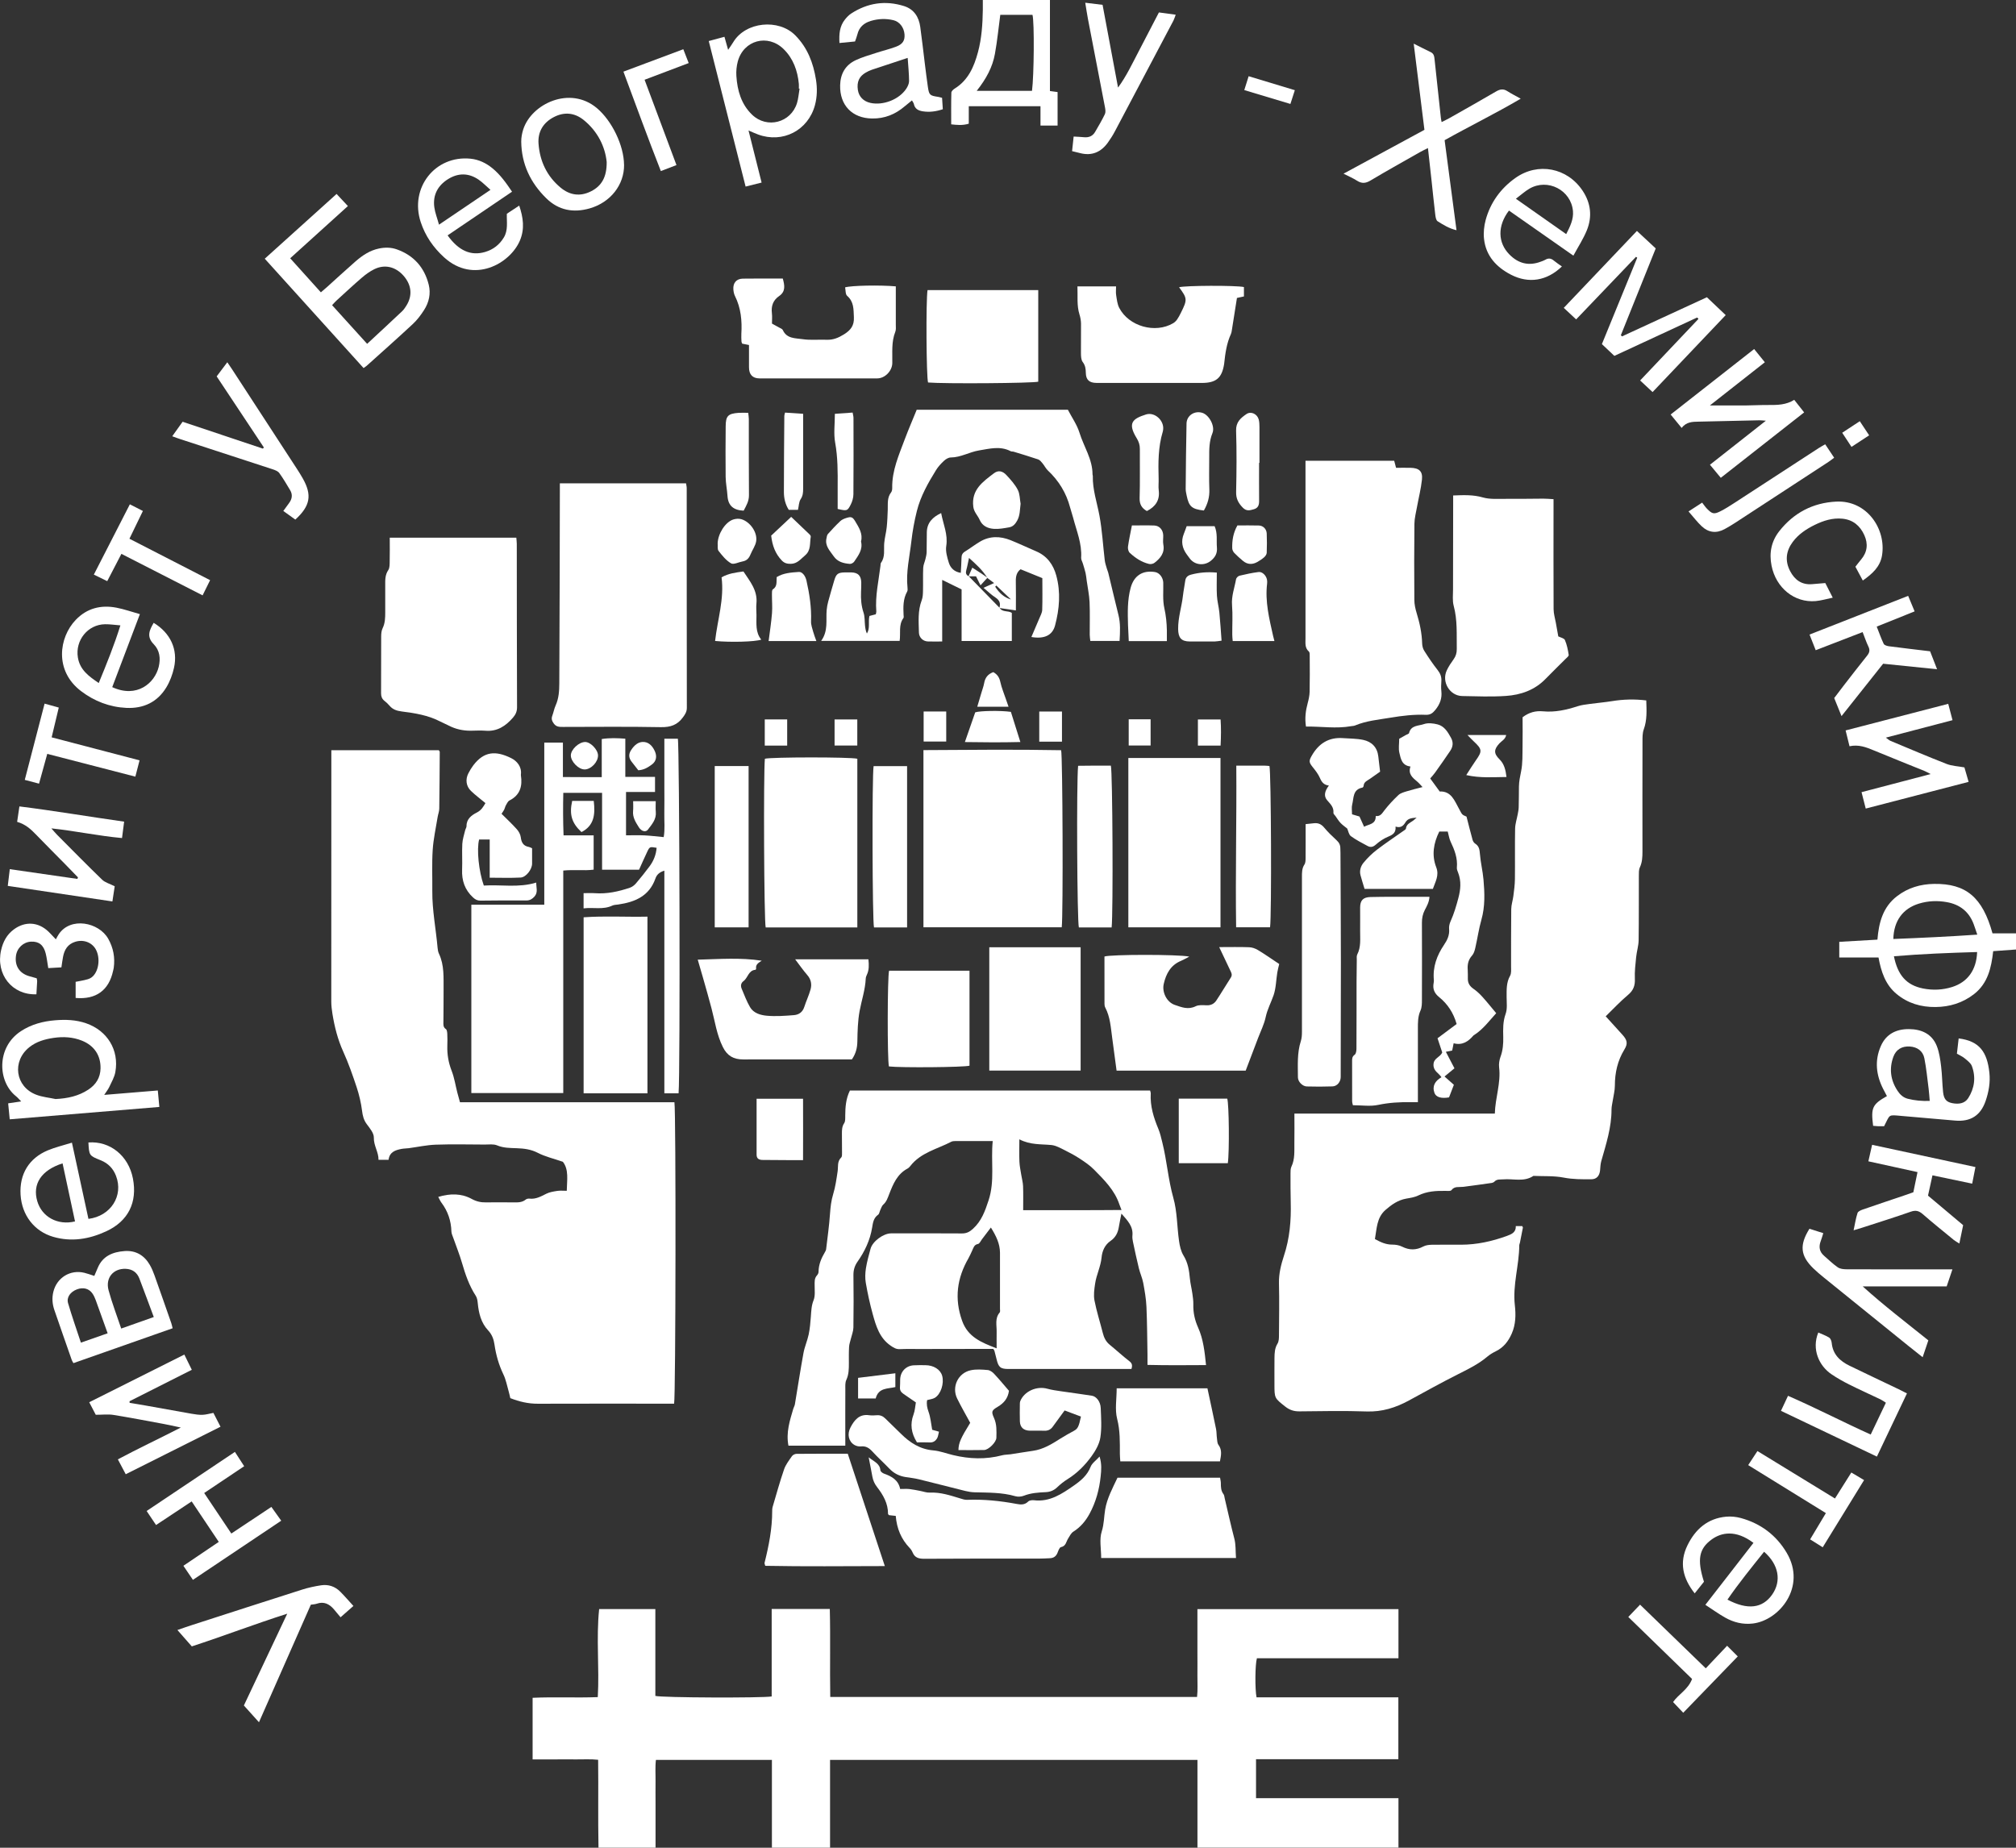 <svg width="240" height="220" viewBox="0 0 240 220" fill="none" xmlns="http://www.w3.org/2000/svg">
<rect x="0" y="0" width="240" height="220" fill="#333333" stroke="none"/>
<g clip-path="url(#clip0_195_153)">
<path d="M154.1 132.587H177.956C178.01 130.685 178.691 128.941 178.467 127.096C178.416 126.683 178.49 126.219 178.633 125.824C178.919 125.051 178.977 124.266 178.958 123.458C178.935 122.538 178.911 121.637 179.24 120.724C179.461 120.113 179.36 119.382 179.36 118.706C179.36 117.84 179.318 116.989 179.771 116.181C179.937 115.887 179.89 115.458 179.89 115.091C179.898 112.805 179.879 110.516 179.91 108.231C179.918 107.721 180.096 107.21 180.161 106.696C180.246 106.027 180.339 105.354 180.347 104.685C180.37 102.679 180.332 100.668 180.37 98.661C180.382 98.089 180.575 97.524 180.68 96.956C180.73 96.685 180.788 96.415 180.796 96.14C180.819 95.305 180.819 94.474 180.827 93.638C180.835 93.024 180.966 92.432 181.086 91.829C181.28 90.874 181.237 89.868 181.256 88.886C181.28 87.715 181.26 86.547 181.26 85.399C182.007 84.83 182.789 84.606 183.714 84.695C185.114 84.826 186.476 84.525 187.811 84.088C188.272 83.937 188.767 83.883 189.251 83.817C190.133 83.693 191.027 83.624 191.905 83.481C193.252 83.26 194.595 83.226 195.984 83.396C196.023 84.606 196.092 85.731 195.686 86.845C195.523 87.289 195.535 87.815 195.535 88.302C195.523 92.66 195.527 97.018 195.531 101.376C195.531 102.029 195.508 102.659 195.222 103.274C195.086 103.564 195.105 103.935 195.102 104.272C195.09 106.835 195.113 109.403 195.075 111.966C195.063 112.631 194.846 113.289 194.78 113.958C194.695 114.812 194.587 115.678 194.626 116.533C194.664 117.341 194.455 117.917 193.821 118.451C192.9 119.22 192.08 120.109 191.155 121.006C191.863 121.784 192.501 122.491 193.14 123.195C193.705 123.818 193.821 124.239 193.387 124.947C192.567 126.284 192.246 127.723 192.246 129.269C192.246 129.846 192.087 130.426 192.002 131.002C191.948 131.369 191.847 131.736 191.847 132.1C191.855 134.234 191.201 136.229 190.628 138.248C190.528 138.596 190.52 138.975 190.485 139.342C190.423 139.98 190.091 140.405 189.452 140.409C188.349 140.417 187.254 140.425 186.14 140.208C184.975 139.984 183.748 140.061 182.549 140.007C181.423 140.765 180.157 140.316 178.954 140.421C178.586 140.452 178.211 140.371 177.917 140.68C177.836 140.765 177.708 140.827 177.592 140.846C176.443 141.012 175.29 141.171 174.136 141.314C173.668 141.372 173.165 141.21 172.79 141.705C172.689 141.836 172.326 141.801 172.086 141.793C170.967 141.774 169.876 141.832 168.835 142.343C168.402 142.555 167.891 142.629 167.404 142.714C166.421 142.888 165.647 143.441 164.927 144.071C163.886 144.991 163.905 146.294 163.681 147.528C164.374 147.911 164.997 148.193 165.743 148.189C166.134 148.189 166.568 148.255 166.908 148.429C167.779 148.869 168.591 148.866 169.45 148.409C169.737 148.259 170.101 148.216 170.433 148.208C171.606 148.185 172.782 148.204 173.958 148.201C175.835 148.197 177.635 147.795 179.391 147.157C179.952 146.952 180.49 146.723 180.452 145.985H181.218C181.256 146.074 181.307 146.132 181.295 146.178C181.183 146.781 181.059 147.381 180.939 147.984C180.92 148.073 180.866 148.162 180.866 148.251C180.858 150.648 180.061 152.98 180.339 155.416C180.467 156.529 180.452 157.693 179.968 158.787C179.565 159.7 179.008 160.427 178.099 160.875C177.743 161.053 177.383 161.258 177.081 161.513C176.033 162.403 174.821 162.998 173.603 163.609C171.617 164.607 169.675 165.689 167.721 166.753C166.15 167.607 164.525 168.121 162.687 168.056C160.032 167.963 157.37 168.013 154.708 168.044C154.054 168.052 153.531 167.889 153.013 167.48C151.736 166.47 151.72 166.494 151.72 164.827C151.72 163.775 151.713 162.727 151.724 161.676C151.732 161.092 151.751 160.52 152.084 159.982C152.247 159.719 152.258 159.333 152.258 159.004C152.274 156.935 152.308 154.863 152.258 152.794C152.231 151.653 152.506 150.567 152.846 149.531C153.539 147.443 153.717 145.324 153.659 143.158C153.628 142.018 153.632 140.873 153.632 139.729C153.632 139.454 153.628 139.145 153.74 138.909C154.174 138 154.077 137.041 154.092 136.09C154.112 134.957 154.096 133.82 154.096 132.591L154.1 132.587Z" fill="white"/>
<path d="M91.867 191.569H98.785C98.874 195.056 98.778 198.529 98.84 202.047H142.507C142.604 201.197 142.542 200.338 142.55 199.487C142.561 198.59 142.55 197.693 142.55 196.8V194.206C142.55 193.347 142.55 192.493 142.55 191.592H166.483V197.442H149.631C149.414 198.204 149.391 201.092 149.588 202.094H166.471V209.46H149.527V214.1C152.355 214.1 155.188 214.1 158.024 214.1C160.829 214.1 163.631 214.1 166.483 214.1V219.988H142.554V209.545H98.816V219.996H91.894V209.545H78.087C77.983 210.391 78.052 211.246 78.041 212.093C78.029 212.99 78.041 213.887 78.041 214.78V217.375C78.041 218.233 78.041 219.087 78.041 219.996H71.25C71.18 216.535 71.25 213.09 71.207 209.529C70.329 209.432 69.47 209.49 68.618 209.483C67.752 209.471 66.885 209.483 66.022 209.483H63.406V202.148C65.964 202.028 68.514 202.167 71.165 202.067C71.366 198.567 70.963 195.087 71.327 191.584H78.018V201.923C78.768 202.14 90.706 202.183 91.867 201.989V191.569Z" fill="white"/>
<path d="M80.235 167.128H79.24C74.168 167.128 69.098 167.116 64.025 167.135C62.888 167.139 61.828 166.892 60.752 166.47C60.686 166.203 60.636 165.937 60.558 165.674C60.361 164.993 60.233 164.278 59.928 163.644C59.386 162.515 59.049 161.339 58.871 160.11C58.778 159.456 58.573 158.892 58.097 158.385C57.261 157.488 56.991 156.344 56.875 155.153C56.847 154.859 56.797 154.53 56.642 154.29C55.857 153.08 55.4 151.75 55.002 150.377C54.712 149.376 54.317 148.401 53.972 147.416C53.883 147.156 53.748 146.894 53.74 146.631C53.702 145.355 53.319 144.21 52.548 143.189C52.405 143 52.316 142.772 52.173 142.509C53.593 142.087 54.917 142.072 56.174 142.76C56.712 143.054 57.246 143.174 57.85 143.162C58.902 143.139 59.951 143.162 61.003 143.162C61.557 143.162 62.118 143.216 62.594 142.822C62.698 142.733 62.892 142.698 63.035 142.714C63.793 142.803 64.401 142.451 65.043 142.13C65.438 141.933 65.91 141.863 66.359 141.793C66.688 141.743 67.028 141.782 67.473 141.782C67.496 140.49 67.74 139.268 67.009 138.329C65.902 137.946 64.904 137.718 64.022 137.262C63.213 136.844 62.392 136.744 61.533 136.713C60.736 136.682 59.951 136.697 59.173 136.372C58.744 136.195 58.198 136.276 57.706 136.276C55.76 136.268 53.81 136.222 51.864 136.291C50.792 136.33 49.728 136.566 48.66 136.709C48.385 136.744 48.102 136.74 47.831 136.79C47.077 136.929 46.377 137.15 46.257 138.093H45.061C45.076 137.169 44.48 136.415 44.504 135.444C44.515 134.915 44.024 134.331 43.66 133.844C43.292 133.345 43.173 132.834 43.099 132.235C42.979 131.295 42.758 130.356 42.461 129.455C41.985 128.02 41.486 126.586 40.862 125.213C40.205 123.763 39.825 122.251 39.574 120.701C39.496 120.218 39.438 119.723 39.438 119.232C39.438 109.561 39.438 99.887 39.446 90.216C39.446 89.942 39.446 89.671 39.446 89.327H52.243C52.297 89.424 52.351 89.474 52.351 89.524C52.336 91.778 52.328 94.033 52.293 96.287C52.289 96.62 52.154 96.944 52.1 97.277C51.891 98.584 51.596 99.887 51.511 101.201C51.407 102.833 51.48 104.477 51.465 106.112C51.446 108.374 51.895 110.594 52.092 112.836C52.115 113.08 52.154 113.339 52.258 113.555C52.904 114.924 52.796 116.382 52.808 117.828C52.819 119.096 52.788 120.361 52.788 121.629C52.788 121.958 52.723 122.29 53.086 122.534C53.214 122.619 53.237 122.917 53.249 123.121C53.272 123.585 53.268 124.049 53.253 124.513C53.222 125.542 53.388 126.52 53.767 127.495C54.089 128.318 54.22 129.219 54.441 130.081C54.53 130.437 54.634 130.789 54.758 131.237H80.289C80.483 132.339 80.444 166.397 80.25 167.128H80.235Z" fill="white"/>
<path d="M118.172 135.862C116.547 135.862 115.126 135.862 113.706 135.862C113.555 135.862 113.385 135.874 113.254 135.939C111.574 136.817 109.612 137.223 108.366 138.839C108.273 138.959 108.154 139.075 108.022 139.145C106.807 139.798 106.323 140.978 105.863 142.161C105.681 142.625 105.542 143.081 105.147 143.429C104.977 143.58 104.907 143.843 104.799 144.063C104.706 144.253 104.683 144.527 104.536 144.632C103.99 145.018 103.92 145.587 103.824 146.17C103.58 147.663 102.945 149.001 102.086 150.223C101.726 150.737 101.591 151.244 101.599 151.854C101.626 153.923 101.626 155.996 101.595 158.068C101.587 158.509 101.401 158.95 101.297 159.391C101.219 159.715 101.099 160.036 101.08 160.365C101.041 161.011 101.057 161.664 101.057 162.31C101.057 162.99 101.053 163.652 100.751 164.301C100.604 164.618 100.635 165.028 100.635 165.395C100.623 167.313 100.631 169.227 100.631 171.145V172.131H93.863C93.558 170.557 94.022 169.15 94.44 167.731C94.49 167.553 94.599 167.391 94.629 167.209C94.97 165.175 95.28 163.133 95.651 161.103C95.787 160.353 96.112 159.642 96.27 158.892C96.417 158.2 96.475 157.488 96.529 156.781C96.58 156.108 96.591 155.458 96.858 154.801C97.063 154.287 96.978 153.649 96.982 153.065C96.982 152.632 96.932 152.202 97.269 151.843C97.365 151.738 97.447 151.568 97.447 151.429C97.45 150.563 97.779 149.805 98.209 149.078C98.271 148.974 98.333 148.858 98.348 148.738C98.514 147.338 98.712 145.942 98.809 144.539C98.867 143.735 98.948 142.961 99.188 142.18C99.455 141.302 99.582 140.378 99.718 139.466C99.803 138.897 99.644 138.294 100.144 137.815C100.264 137.699 100.24 137.405 100.24 137.196C100.244 136.454 100.233 135.711 100.229 134.973C100.229 134.54 100.229 134.134 100.496 133.735C100.647 133.511 100.62 133.152 100.623 132.85C100.631 131.825 100.697 130.82 101.181 129.842H136.916C136.947 129.969 137.001 130.085 136.993 130.197C136.908 131.69 137.338 133.063 137.902 134.416C138.115 134.922 138.231 135.472 138.367 136.009C138.916 138.19 139.067 140.44 139.682 142.621C140.147 144.26 140.116 146.035 140.36 147.744C140.445 148.344 140.584 148.985 140.894 149.488C141.424 150.346 141.563 151.259 141.652 152.218C141.71 152.825 141.865 153.424 141.95 154.031C142.012 154.457 142.074 154.886 142.062 155.315C142.039 156.289 142.232 157.175 142.639 158.084C143.242 159.433 143.413 160.922 143.575 162.534C141.23 162.546 138.963 162.569 136.606 162.511C136.606 162.062 136.61 161.695 136.606 161.332C136.571 159.418 136.567 157.504 136.482 155.593C136.44 154.642 136.273 153.691 136.099 152.751C135.987 152.16 135.724 151.599 135.581 151.012C135.325 149.968 135.101 148.912 134.877 147.86C134.826 147.62 134.788 147.365 134.811 147.126C134.923 146.016 134.23 145.324 133.503 144.496C133.379 145.123 133.271 145.629 133.186 146.136C133.073 146.805 132.787 147.354 132.21 147.748C131.518 148.22 131.208 148.97 131.139 149.724C131.034 150.814 130.523 151.785 130.369 152.844C130.272 153.502 130.171 154.205 130.295 154.843C130.547 156.143 130.957 157.411 131.282 158.695C131.421 159.247 131.642 159.727 132.098 160.102C132.888 160.744 133.631 161.44 134.435 162.058C134.776 162.318 134.83 162.565 134.695 162.998H133.801C129.223 162.998 124.645 162.998 120.068 162.998C119.1 162.998 118.868 162.801 118.636 161.823C118.559 161.494 118.477 161.161 118.385 160.837C118.361 160.752 118.292 160.682 118.245 160.609C117.529 160.609 116.821 160.609 116.113 160.609C113.919 160.609 111.725 160.616 109.531 160.62C108.726 160.62 107.921 160.601 107.12 160.636C106.683 160.655 106.385 160.465 106.041 160.23C104.702 159.313 104.288 157.883 103.893 156.456C103.557 155.242 103.29 154 103.073 152.755C102.972 152.191 102.999 151.584 103.084 151.019C103.208 150.23 103.429 149.453 103.638 148.68C103.874 147.806 105.155 146.855 106.079 146.851C108.893 146.847 111.71 146.839 114.523 146.859C115.057 146.863 115.42 146.677 115.815 146.321C116.848 145.389 117.262 144.21 117.688 142.919C118.454 140.595 117.936 138.275 118.183 135.85L118.172 135.862ZM121.809 144.09C125.764 144.079 129.591 144.106 133.514 144.067C133.394 143.75 133.321 143.584 133.263 143.414C132.698 141.708 131.456 140.49 130.245 139.261C129.753 138.762 129.157 138.356 128.569 137.969C127.977 137.579 127.35 137.242 126.716 136.929C126.22 136.686 125.706 136.388 125.176 136.334C123.933 136.21 122.66 136.338 121.352 135.653C121.352 136.666 121.325 137.498 121.36 138.325C121.383 138.843 121.496 139.361 121.577 139.876C121.647 140.328 121.778 140.777 121.794 141.233C121.828 142.149 121.805 143.069 121.805 144.09H121.809ZM118.648 160.531C118.648 159.739 118.636 159.155 118.648 158.571C118.667 157.794 118.416 156.974 119.008 156.274C119.089 156.181 119.046 155.976 119.046 155.822C119.046 153.602 119.054 151.383 119.046 149.163C119.042 148.084 118.59 147.164 117.963 146.155C117.553 146.696 117.224 147.129 116.891 147.566C116.744 147.76 116.612 148.081 116.43 148.112C115.955 148.2 115.893 148.572 115.738 148.893C115.591 149.198 115.467 149.515 115.297 149.809C113.927 152.175 113.598 154.619 114.534 157.252C115.223 159.193 116.814 159.835 118.644 160.539L118.648 160.531Z" fill="white"/>
<path d="M80.781 130.178H79.09V103.665C78.49 103.85 78.184 104.148 78.025 104.604C77.29 106.692 75.599 107.404 73.606 107.694C73.363 107.728 73.096 107.728 72.883 107.829C71.784 108.343 70.642 108.007 69.474 108.154V106.344C69.954 106.344 70.383 106.317 70.805 106.348C72.252 106.456 73.633 106.155 74.988 105.695C75.263 105.602 75.53 105.393 75.719 105.169C76.28 104.511 76.818 103.835 77.333 103.143C77.817 102.493 78.103 101.758 78.169 100.942C77.36 100.811 77.344 100.803 77.058 101.399C76.725 102.095 76.42 102.798 76.079 103.549H71.676V94.4H67.059C67.02 96.051 67.024 97.702 67.09 99.465H70.673V103.545C69.52 103.695 68.321 103.521 67.055 103.653V130.147H56.112V107.717H64.796V88.415H67.013V92.517C67.845 92.521 68.572 92.529 69.3 92.529C70.039 92.529 70.782 92.529 71.637 92.529V87.993C72.612 87.842 73.483 87.881 74.442 87.951V92.498H77.979V94.3H74.527V99.458C75.266 99.458 76.002 99.431 76.729 99.465C77.464 99.5 78.2 99.597 79.012 99.67C79.179 98.739 79.066 97.764 79.086 96.801C79.105 95.811 79.09 94.825 79.09 93.836V90.963C79.09 89.981 79.09 88.995 79.09 87.954H80.695C80.897 88.623 80.99 127.912 80.784 130.17L80.781 130.178Z" fill="white"/>
<path d="M66.649 57.547H81.671C81.698 57.733 81.752 57.938 81.752 58.139C81.756 66.85 81.752 75.562 81.767 84.273C81.767 84.753 81.562 85.058 81.295 85.418C80.633 86.323 79.813 86.597 78.687 86.578C74.794 86.504 70.898 86.547 67.001 86.551C66.591 86.551 66.223 86.551 65.933 86.156C65.713 85.855 65.612 85.592 65.747 85.228C65.898 84.826 65.968 84.389 66.146 83.995C66.525 83.152 66.579 82.27 66.583 81.373C66.599 77.081 66.618 72.786 66.63 68.494C66.641 65.188 66.641 61.886 66.649 58.58C66.649 58.274 66.649 57.969 66.649 57.543V57.547Z" fill="white"/>
<path d="M155.416 54.86H165.976C166.046 55.127 166.108 55.359 166.197 55.699C166.762 55.699 167.342 55.687 167.922 55.699C168.94 55.722 169.385 56.113 169.281 57.099C169.165 58.197 168.886 59.276 168.689 60.366C168.569 61.031 168.391 61.696 168.383 62.365C168.348 65.393 168.352 68.42 168.375 71.448C168.379 71.962 168.495 72.492 168.646 72.987C169.01 74.174 169.269 75.368 169.304 76.617C169.312 76.911 169.393 77.236 169.548 77.48C170.043 78.261 170.558 79.034 171.13 79.757C171.463 80.175 171.629 80.581 171.591 81.103C171.56 81.501 171.548 81.911 171.591 82.305C171.684 83.156 171.417 83.848 170.883 84.513C170.561 84.911 170.275 85.128 169.741 85.109C168.321 85.051 166.932 85.217 165.519 85.453C164.092 85.692 162.66 85.816 161.309 86.381C161.17 86.439 161.008 86.435 160.853 86.462C159.069 86.783 157.289 86.481 155.474 86.508C155.316 85.507 155.435 84.61 155.679 83.713C155.799 83.272 155.896 82.812 155.908 82.359C155.939 80.971 155.927 79.579 155.919 78.191C155.919 77.982 155.939 77.685 155.819 77.576C155.323 77.136 155.416 76.575 155.416 76.03C155.416 69.356 155.416 62.686 155.416 56.012C155.416 55.649 155.416 55.289 155.416 54.868V54.86Z" fill="white"/>
<path d="M109.934 110.404V89.312C115.428 89.281 120.88 89.219 126.325 89.323C126.507 89.996 126.576 108.946 126.398 110.404H109.93H109.934Z" fill="white"/>
<path d="M46.399 64.02H61.467C61.487 64.287 61.522 64.523 61.522 64.758C61.529 71.243 61.529 77.727 61.553 84.212C61.553 84.718 61.382 85.082 61.065 85.449C60.19 86.454 59.184 87.123 57.772 87.003C57.188 86.953 56.599 87.003 56.011 87.003C55.098 87.003 54.235 86.814 53.423 86.392C53.094 86.222 52.749 86.083 52.42 85.913C50.973 85.155 49.387 84.907 47.8 84.706C47.208 84.629 46.74 84.467 46.361 84.01C46.183 83.798 45.97 83.612 45.757 83.438C45.471 83.206 45.366 82.924 45.366 82.553C45.378 80.298 45.366 78.044 45.378 75.79C45.378 75.457 45.409 75.09 45.552 74.796C45.85 74.185 45.861 73.547 45.861 72.902C45.861 71.85 45.861 70.802 45.861 69.75C45.861 69.108 45.819 68.478 46.221 67.883C46.407 67.608 46.384 67.167 46.392 66.804C46.415 65.911 46.399 65.017 46.399 64.02Z" fill="white"/>
<path d="M109.136 48.789H127.129C127.605 49.709 128.213 50.564 128.507 51.515C129.018 53.174 130.066 54.67 130.063 56.488C130.063 56.55 130.101 56.608 130.097 56.669C130.059 58.293 130.593 59.821 130.887 61.391C131.212 63.142 131.305 64.94 131.518 66.711C131.56 67.067 131.688 67.411 131.785 67.759C131.827 67.906 131.901 68.045 131.935 68.196C132.342 69.874 132.733 71.556 133.15 73.23C133.402 74.236 133.344 75.241 133.282 76.316H129.799C129.772 76.053 129.734 75.817 129.73 75.581C129.722 74.282 129.768 72.983 129.71 71.687C129.672 70.833 129.486 69.986 129.37 69.139C129.327 68.834 129.304 68.525 129.235 68.227C129.146 67.848 129.026 67.473 128.913 67.098C128.844 66.866 128.693 66.634 128.708 66.406C128.817 64.731 128.163 63.216 127.756 61.65C127.648 61.232 127.497 60.826 127.389 60.408C126.936 58.688 126.046 57.238 124.75 56.02C124.494 55.78 124.336 55.436 124.107 55.161C123.96 54.983 123.794 54.771 123.593 54.701C122.633 54.373 121.658 54.083 120.683 53.785C120.567 53.75 120.424 53.777 120.319 53.723C119.073 53.073 117.831 53.421 116.55 53.63C115.401 53.82 114.379 54.462 113.188 54.469C112.917 54.469 112.599 54.663 112.387 54.86C112.027 55.192 111.682 55.567 111.427 55.981C110.483 57.508 109.597 59.074 109.155 60.826C108.854 62.017 108.633 63.243 108.494 64.465C108.285 66.293 107.84 68.107 108.037 69.971C108.053 70.121 108.064 70.303 107.999 70.427C107.503 71.308 107.523 72.263 107.569 73.226C107.573 73.35 107.612 73.509 107.55 73.59C106.95 74.402 107.24 75.376 107.101 76.308H97.756C98.626 75.106 98.305 73.841 98.414 72.631C98.445 72.298 98.503 71.962 98.592 71.637C98.816 70.802 99.064 69.975 99.304 69.147C99.544 68.323 99.752 68.165 100.615 68.153C100.863 68.153 101.111 68.146 101.358 68.153C102.152 68.18 102.515 68.548 102.531 69.367C102.539 69.739 102.519 70.11 102.504 70.481C102.469 71.32 102.531 72.132 102.802 72.944C102.964 73.427 102.922 73.98 102.98 74.499C103.015 74.812 103.057 75.125 103.204 75.43C103.61 74.785 103.332 74.069 103.506 73.338C103.727 73.281 103.978 73.215 104.261 73.141C104.28 73.029 104.33 72.909 104.322 72.793C104.179 70.957 104.597 69.17 104.818 67.365C104.833 67.241 104.818 67.094 104.884 67.005C105.398 66.29 105.201 65.47 105.263 64.685C105.313 64.047 105.495 63.42 105.561 62.786C105.634 62.083 105.661 61.375 105.685 60.667C105.708 59.964 105.599 59.245 106.083 58.626C106.188 58.494 106.219 58.274 106.215 58.096C106.18 56.028 107.008 54.183 107.708 52.308C108.142 51.152 108.633 50.019 109.132 48.789H109.136Z" fill="white"/>
<path d="M171.978 128.183C172.426 128.581 172.724 128.848 173.08 129.161C172.883 129.672 172.69 130.182 172.504 130.661C171.575 130.82 170.952 130.642 170.766 130.12C170.476 129.289 170.855 128.697 171.602 128.26C171.266 127.742 170.627 127.533 170.654 126.748C170.681 125.963 171.42 125.921 171.695 125.31C171.529 124.811 171.339 124.231 171.134 123.62C171.889 123.06 172.647 122.491 173.409 121.923C173.026 120.585 172.33 119.537 171.331 118.729C170.751 118.257 170.542 117.747 170.67 117.047C170.693 116.927 170.708 116.8 170.697 116.68C170.554 115.129 171.053 113.764 171.908 112.5C172.295 111.931 172.581 111.336 172.512 110.601C172.484 110.307 172.562 109.975 172.686 109.7C173.092 108.799 173.367 107.868 173.618 106.913C173.885 105.896 173.974 104.925 173.595 103.927C173.518 103.726 173.417 103.506 173.436 103.305C173.545 102.18 173.158 101.194 172.69 100.208C172.523 99.856 172.469 99.446 172.349 99.005H171.343C170.67 100.374 170.41 101.801 170.983 103.27C171.358 104.237 170.863 105.002 170.581 105.834H162.447C162.281 105.277 162.106 104.751 161.967 104.217C161.82 103.668 161.994 103.127 162.319 102.729C162.791 102.149 163.349 101.611 163.944 101.155C164.974 100.366 166.061 99.651 167.117 98.901C167.214 98.831 167.365 98.742 167.373 98.653C167.427 98.135 167.853 97.973 168.201 97.729C168.325 97.644 168.429 97.536 168.646 97.354C168.046 97.389 167.59 97.455 167.326 97.895C167.063 98.336 166.746 98.615 166.138 98.418C166.2 99.164 165.798 99.392 165.272 99.612C164.742 99.833 164.231 100.169 163.801 100.552C163.465 100.854 163.167 100.919 162.807 100.726C162.133 100.359 161.437 100.011 160.822 99.558C160.57 99.373 160.512 98.936 160.384 98.653C160.11 98.425 159.82 98.232 159.587 97.984C159.355 97.741 159.181 97.443 158.984 97.165C158.895 97.041 158.728 96.906 158.74 96.786C158.806 96.117 158.388 95.738 157.997 95.285C157.529 94.744 157.745 94.137 158.202 93.53C157.614 93.464 157.351 93.136 157.146 92.656C156.944 92.188 156.619 91.759 156.294 91.361C155.822 90.777 155.799 90.603 156.167 89.965C156.995 88.519 158.194 87.757 159.893 87.885C160.69 87.943 161.503 87.931 162.281 88.094C163.302 88.31 163.96 88.971 164.084 90.062C164.15 90.642 164.219 91.226 164.297 91.879C163.902 92.157 163.499 92.432 163.105 92.718C162.787 92.946 162.366 93.078 162.335 93.569C162.331 93.646 162.25 93.766 162.188 93.778C161.023 93.998 161.174 95.023 160.973 95.804C160.884 96.148 160.957 96.538 160.957 96.956C161.247 97.041 161.534 97.126 161.843 97.219C162.014 97.598 162.188 97.988 162.393 98.437C162.969 98.108 163.797 98.174 163.778 97.161C164.335 97.227 164.525 96.852 164.796 96.5C165.303 95.846 165.875 95.231 166.479 94.663C166.73 94.427 167.125 94.323 167.47 94.215C168.05 94.033 168.642 93.897 169.35 93.712C169.091 93.441 168.925 93.232 168.719 93.062C168.158 92.598 167.601 92.146 167.915 91.264C166.874 91.141 166.761 90.329 166.595 89.648C166.467 89.126 166.572 88.55 166.572 87.962C166.827 87.819 167.094 87.668 167.357 87.517C167.493 87.44 167.717 87.386 167.744 87.282C167.976 86.33 168.886 86.439 169.517 86.214C170 86.044 170.627 86.118 171.149 86.253C171.95 86.462 172.357 87.154 172.736 87.842C173.042 88.395 172.976 88.913 172.643 89.404C172.059 90.274 171.455 91.129 170.848 91.983C170.674 92.231 170.461 92.451 170.263 92.687C170.65 93.221 171.01 93.716 171.393 94.238C172.779 94.18 173.158 95.344 173.68 96.275C174.059 96.956 173.99 96.995 174.586 97.231C174.829 98.174 175.054 99.094 175.309 100.007C175.356 100.169 175.476 100.355 175.615 100.444C176.095 100.749 176.141 101.182 176.184 101.704C176.265 102.717 176.517 103.715 176.606 104.728C176.745 106.325 176.807 107.922 176.358 109.503C176.048 110.597 175.89 111.734 175.634 112.848C175.561 113.169 175.46 113.532 175.251 113.764C174.795 114.267 174.679 114.828 174.729 115.469C174.756 115.837 174.737 116.212 174.744 116.583C174.752 117.086 174.988 117.438 175.406 117.728C175.801 118.002 176.164 118.342 176.489 118.702C177.043 119.317 177.557 119.966 178.119 120.635C177.283 121.559 176.567 122.534 175.541 123.203C175.491 123.237 175.429 123.265 175.391 123.311C174.783 124.022 174.067 124.49 173.053 124.216C172.988 124.544 172.941 124.78 172.879 125.082C172.655 125.128 172.403 125.175 172.125 125.233C172.469 125.894 172.794 126.513 173.15 127.197C172.748 127.529 172.392 127.819 171.978 128.164V128.183Z" fill="white"/>
<path d="M172.995 58.993C174.276 58.943 175.379 58.897 176.52 59.225C177.383 59.473 178.355 59.388 179.279 59.395C180.761 59.411 182.247 59.376 183.729 59.372C184.093 59.372 184.461 59.407 184.944 59.434C184.944 59.821 184.944 60.149 184.944 60.478C184.944 64.496 184.929 68.509 184.952 72.526C184.952 73.068 185.122 73.609 185.219 74.15C185.316 74.696 185.413 75.237 185.509 75.771C185.772 75.906 186.206 75.983 186.299 76.207C186.539 76.76 186.659 77.379 186.751 77.978C186.775 78.118 186.515 78.315 186.364 78.466C185.579 79.254 184.778 80.028 184.004 80.824C182.708 82.166 181.052 82.742 179.268 82.862C177.546 82.978 175.804 82.908 174.075 82.874C172.589 82.847 171.594 81.192 172.233 79.823C172.453 79.351 172.751 78.91 173.057 78.485C173.32 78.114 173.429 77.735 173.425 77.279C173.398 75.554 173.518 73.829 173.057 72.124C172.895 71.517 172.98 70.837 172.98 70.191C172.98 66.792 172.987 63.394 172.995 59.995C172.995 59.689 172.995 59.388 172.995 58.993Z" fill="white"/>
<path d="M102.063 110.427H91.154C90.957 109.743 90.88 91.98 91.058 90.34C91.778 90.135 101.219 90.124 102.063 90.34V110.431V110.427Z" fill="white"/>
<path d="M145.297 90.251V110.412H134.327V90.251H145.297Z" fill="white"/>
<path d="M141.575 113.903C141.149 114.124 140.886 114.282 140.607 114.398C139.361 114.909 138.812 115.945 138.537 117.167C138.324 118.118 138.878 119.313 139.853 119.649C140.689 119.935 141.443 120.248 142.337 119.812C142.697 119.634 143.188 119.672 143.614 119.696C144.136 119.723 144.535 119.525 144.802 119.123C145.398 118.226 145.943 117.298 146.528 116.393C146.737 116.069 146.593 115.821 146.454 115.535C146.028 114.657 145.614 113.768 145.142 112.767C146.443 112.767 147.576 112.739 148.706 112.782C149.062 112.794 149.445 112.929 149.751 113.115C150.591 113.621 151.396 114.186 152.289 114.781C152.22 115.071 152.119 115.419 152.061 115.779C151.914 116.687 151.91 117.646 151.616 118.501C151.318 119.363 150.877 120.167 150.68 121.088C150.498 121.954 150.084 122.77 149.766 123.605C149.29 124.869 148.807 126.13 148.296 127.475H132.926C132.748 126.149 132.578 124.846 132.4 123.543C132.234 122.325 132.168 121.088 131.58 119.966C131.51 119.839 131.487 119.672 131.487 119.522C131.479 117.639 131.483 115.755 131.483 113.888C132.23 113.633 140.24 113.621 141.567 113.896L141.575 113.903Z" fill="white"/>
<path d="M168.797 131.234C168.414 131.234 168.17 131.237 167.93 131.234C166.63 131.207 165.357 131.284 164.064 131.555C163.12 131.756 162.102 131.593 161.058 131.593C161.031 131.462 160.973 131.292 160.969 131.118C160.961 129.54 160.965 127.966 160.965 126.389C160.965 126.083 160.949 125.809 161.271 125.581C161.433 125.465 161.483 125.109 161.483 124.857C161.499 122.201 161.491 119.541 161.495 116.884C161.495 116.018 161.51 115.156 161.522 114.29C161.522 114.073 161.487 113.826 161.576 113.648C162.041 112.747 161.913 111.781 161.921 110.829C161.932 109.901 161.917 108.977 161.921 108.049C161.928 107.191 162.273 106.831 163.151 106.804C164.08 106.777 165.005 106.781 165.933 106.777C167.322 106.777 168.712 106.777 170.174 106.777C170.139 107.407 169.861 107.887 169.617 108.355C169.366 108.842 169.277 109.325 169.277 109.863C169.288 112.921 169.288 115.98 169.277 119.038C169.277 119.464 169.277 119.935 169.11 120.31C168.785 121.022 168.797 121.749 168.797 122.487C168.797 125.02 168.797 127.556 168.797 130.089C168.797 130.425 168.797 130.762 168.797 131.23V131.234Z" fill="white"/>
<path d="M106.64 180.491C106.311 180.456 106.068 180.429 105.832 180.402C105.789 180.344 105.719 180.297 105.719 180.247C105.723 179.002 105.135 177.989 104.411 177.053C104.113 176.67 103.939 176.276 103.854 175.816C103.727 175.097 103.579 174.381 103.413 173.515C104.044 174.03 104.74 174.234 104.81 175.062C104.822 175.213 105.073 175.402 105.255 175.464C106.16 175.785 106.95 176.222 107.163 177.285C107.588 177.285 107.929 177.258 108.262 177.293C108.683 177.339 109.101 177.432 109.519 177.51C109.914 177.583 110.309 177.738 110.696 177.718C111.965 177.656 113.133 178.055 114.314 178.41C114.577 178.492 114.855 178.588 115.118 178.577C117.107 178.496 119.069 178.7 121.019 179.064C121.511 179.157 121.983 179.199 122.401 178.782C122.544 178.639 122.865 178.6 123.094 178.627C124.974 178.855 126.421 177.865 127.834 176.883C128.658 176.311 129.443 175.661 129.838 174.637C130.001 174.211 130.469 173.902 130.902 173.422C131.177 174.323 131.107 175.054 131.034 175.754C130.875 177.332 130.465 178.851 129.699 180.255C129.234 181.105 128.631 181.829 127.791 182.358C127.509 182.536 127.331 182.9 127.145 183.205C126.917 183.58 126.897 184.091 126.301 184.21C126.123 184.245 125.992 184.636 125.895 184.883C125.725 185.309 125.427 185.513 124.982 185.529C124.548 185.548 124.119 185.575 123.686 185.575C119.139 185.575 114.592 185.564 110.045 185.595C109.384 185.599 108.908 185.479 108.641 184.837C108.56 184.64 108.432 184.45 108.285 184.299C107.29 183.255 106.76 182.003 106.636 180.491H106.64Z" fill="white"/>
<path d="M128.267 34.096H132.864C132.864 34.483 132.822 34.823 132.876 35.148C132.957 35.658 133.011 36.207 133.239 36.652C134.385 38.864 137.523 39.741 139.659 38.485C139.837 38.38 140.003 38.222 140.123 38.052C140.301 37.8 140.445 37.526 140.58 37.247C141.365 35.678 141.354 35.534 140.367 34.204C141.021 33.992 147.131 33.965 148.087 34.177V35.295C147.797 35.357 147.51 35.418 147.255 35.476C147.05 36.783 146.852 38.052 146.647 39.324C146.624 39.474 146.601 39.633 146.539 39.768C146.028 40.882 145.866 42.069 145.738 43.268C145.738 43.299 145.734 43.33 145.726 43.361C145.459 45.019 144.771 45.595 143.053 45.595C139.837 45.595 136.625 45.595 133.41 45.592C132.45 45.592 131.494 45.595 130.535 45.592C129.672 45.584 129.277 45.22 129.265 44.389C129.258 43.917 129.204 43.507 128.894 43.101C128.7 42.846 128.689 42.409 128.685 42.054C128.67 40.882 128.708 39.71 128.693 38.539C128.689 38.175 128.619 37.796 128.511 37.448C128.17 36.362 128.317 35.264 128.267 34.096Z" fill="white"/>
<path d="M128.693 168.667C128 168.407 127.346 168.164 126.739 167.936C126.22 168.647 125.764 169.262 125.319 169.881C125.059 170.24 124.719 170.372 124.278 170.352C123.721 170.325 123.163 170.352 122.606 170.345C121.863 170.329 121.445 169.954 121.414 169.243C121.387 168.562 121.407 167.882 121.411 167.205C121.411 167.081 121.411 166.95 121.453 166.841C121.929 165.651 123.415 164.989 124.7 165.353C125.226 165.5 125.775 165.569 126.317 165.651C127.54 165.832 128.767 165.987 129.985 166.18C130.523 166.265 131.007 166.884 131.038 167.638C131.084 168.81 131.173 170.004 130.995 171.153C130.875 171.934 130.427 172.723 129.947 173.384C129.169 174.459 128.233 175.406 127.083 176.121C126.638 176.396 126.224 176.732 125.845 177.092C125.462 177.455 125.036 177.633 124.518 177.66C123.624 177.703 122.738 177.753 121.883 178.09C121.585 178.206 121.186 178.236 120.88 178.148C119.282 177.684 117.649 177.726 116.016 177.68C115.649 177.668 115.277 177.61 114.917 177.521C113.064 177.061 111.218 176.578 109.361 176.125C108.854 176.002 108.328 175.947 107.813 175.866C107.055 175.746 106.412 175.425 105.878 174.865C105.217 174.173 104.501 173.531 103.854 172.823C103.471 172.406 103.084 172.154 102.496 172.216C102.241 172.243 101.935 172.174 101.715 172.042C101.018 171.628 100.825 170.766 101.254 169.946C101.718 169.061 102.307 168.334 103.479 168.504C103.781 168.547 104.098 168.527 104.404 168.504C104.802 168.477 105.12 168.62 105.398 168.899C106.01 169.509 106.641 170.105 107.256 170.712C108.331 171.779 109.531 172.556 111.11 172.692C111.899 172.761 112.669 173.059 113.451 173.248C115.401 173.72 117.351 173.79 119.309 173.272C119.634 173.187 119.983 173.202 120.319 173.152C121.202 173.02 122.08 172.866 122.962 172.742C124.197 172.572 125.214 171.938 126.236 171.288C126.754 170.959 127.292 170.662 127.834 170.368C128.298 170.117 128.426 169.896 128.681 168.682L128.693 168.667Z" fill="white"/>
<path d="M94.668 114.22H103.382C103.452 114.893 103.471 115.489 103.197 116.065C103.131 116.204 103.073 116.359 103.065 116.506C103.007 117.84 102.57 119.1 102.33 120.395C102.117 121.571 102.086 122.789 102.067 123.988C102.055 124.757 101.893 125.441 101.417 126.137H100.531C96.51 126.137 92.49 126.13 88.469 126.141C87.343 126.141 86.581 125.724 86.055 124.668C85.323 123.203 85.114 121.61 84.704 120.063C84.383 118.841 84.035 117.631 83.69 116.417C83.501 115.74 83.299 115.067 83.064 114.263C85.687 114.193 88.16 113.996 90.683 114.387C90.323 114.623 89.94 114.816 90.013 115.319C90.021 115.365 89.963 115.469 89.932 115.469C89.096 115.535 89.042 116.424 88.516 116.811C88.195 117.047 88.152 117.387 88.295 117.724C88.605 118.462 88.887 119.22 89.286 119.908C89.707 120.639 90.535 120.867 91.282 120.937C92.347 121.033 93.438 120.952 94.51 120.867C95.082 120.825 95.543 120.523 95.744 119.904C95.968 119.201 96.293 118.528 96.491 117.82C96.665 117.205 96.56 116.614 96.104 116.092C95.624 115.539 95.202 114.932 94.66 114.217L94.668 114.22Z" fill="white"/>
<path d="M117.773 112.786H128.646V127.468H117.773V112.786Z" fill="white"/>
<path d="M77.077 130.178H69.478V109.217C72.004 109.039 74.516 109.194 77.077 109.14V130.178Z" fill="white"/>
<path d="M110.421 34.541H123.601V45.445C122.927 45.63 112.468 45.708 110.483 45.541C110.278 44.911 110.22 35.786 110.421 34.541Z" fill="white"/>
<path d="M106.644 34.104C106.644 34.92 106.644 35.681 106.644 36.447C106.644 37.189 106.648 37.928 106.644 38.67C106.644 38.949 106.683 39.254 106.586 39.498C106.099 40.716 106.253 41.988 106.226 43.245C106.207 44.161 105.356 45.054 104.427 45.054C99.76 45.062 95.094 45.062 90.431 45.054C89.584 45.054 89.166 44.59 89.166 43.724C89.166 42.862 89.166 41.999 89.166 41.079C88.891 41.025 88.632 40.975 88.357 40.917C88.33 40.843 88.276 40.758 88.272 40.673C88.256 40.364 88.241 40.054 88.256 39.749C88.349 38.191 88.21 36.675 87.498 35.248C87.378 35.009 87.324 34.719 87.304 34.444C87.254 33.686 87.668 33.191 88.427 33.176C89.998 33.149 91.573 33.168 93.19 33.168C93.407 33.957 93.55 34.703 92.764 35.241C92.017 35.755 91.789 36.447 91.894 37.313C91.94 37.708 91.901 38.11 91.901 38.527C92.203 38.694 92.474 38.837 92.741 38.991C92.9 39.084 93.128 39.154 93.19 39.293C93.658 40.344 94.691 40.256 95.543 40.383C96.479 40.526 97.454 40.414 98.41 40.453C99.184 40.484 99.819 40.221 100.472 39.811C101.27 39.312 101.703 38.775 101.653 37.758C101.606 36.81 101.664 35.933 100.852 35.225C100.635 35.036 100.678 34.552 100.608 34.216C101.343 33.992 104.744 33.926 106.648 34.096L106.644 34.104Z" fill="white"/>
<path d="M100.925 173.09C102.411 177.595 103.847 181.948 105.336 186.465C100.5 186.472 95.798 186.527 91.1 186.434C91.054 186.244 91 186.152 91.019 186.078C91.526 184.052 91.932 182.01 91.928 179.911C91.928 179.756 91.928 179.598 91.971 179.451C92.416 177.947 92.83 176.435 93.341 174.954C93.534 174.389 93.929 173.883 94.277 173.38C94.382 173.229 94.633 173.105 94.819 173.102C96.854 173.082 98.886 173.09 100.929 173.09H100.925Z" fill="white"/>
<path d="M155.431 98.124C155.818 98.085 156.12 98.054 156.418 98.019C156.914 97.965 157.289 98.116 157.626 98.522C158.078 99.067 158.593 99.562 159.115 100.042C159.413 100.312 159.568 100.61 159.564 101.004C159.564 101.19 159.58 101.376 159.58 101.561C159.599 105.915 159.626 110.265 159.63 114.619C159.63 119.154 159.614 123.694 159.607 128.229C159.607 128.802 159.2 129.327 158.632 129.351C157.614 129.389 156.592 129.385 155.575 129.358C155.06 129.347 154.514 128.794 154.514 128.268C154.511 126.826 154.406 125.372 154.863 123.957C154.971 123.613 154.994 123.23 154.994 122.862C155.002 116.718 154.998 110.574 154.994 104.434C154.994 103.908 154.979 103.402 155.296 102.922C155.431 102.717 155.424 102.396 155.428 102.126C155.439 100.83 155.431 99.539 155.431 98.127V98.124Z" fill="white"/>
<path d="M133.03 175.944H145.247C145.281 176.176 145.339 176.377 145.339 176.582C145.339 177.049 145.347 177.498 145.653 177.9C145.754 178.035 145.761 178.244 145.804 178.422C146.179 180.007 146.527 181.604 146.941 183.182C147.139 183.94 147.077 184.69 147.143 185.502H131.092C131.092 184.4 130.856 183.282 131.161 182.335C131.444 181.454 131.421 180.591 131.568 179.725C131.796 178.387 132.431 177.227 133.034 175.944H133.03Z" fill="white"/>
<path d="M118.988 72.356C119.321 72.933 120.01 72.67 120.455 72.975V76.323H114.476V70.176C113.691 69.793 112.987 69.449 112.166 69.046V76.378C111.547 76.378 110.998 76.397 110.452 76.374C109.875 76.351 109.411 75.906 109.396 75.314C109.365 74.023 109.249 72.724 109.728 71.467C109.856 71.131 109.872 70.74 109.879 70.377C109.903 69.449 109.864 68.521 109.906 67.597C109.922 67.249 110.092 66.908 110.173 66.56C110.235 66.297 110.305 66.027 110.313 65.76C110.336 64.956 110.313 64.155 110.336 63.351C110.367 62.237 111.017 61.572 112.042 61.089C112.29 62.431 112.867 63.622 112.65 65.002C112.549 65.636 112.754 66.352 112.952 66.99C113.149 67.624 113.606 68.091 114.38 68.207C114.411 67.593 114.457 67.016 114.465 66.436C114.465 66.096 114.569 65.86 114.871 65.675C115.475 65.3 116.04 64.867 116.647 64.503C117.824 63.796 119.066 63.823 120.3 64.314C121.333 64.728 122.335 65.207 123.357 65.644C124.649 66.197 125.392 67.218 125.748 68.528C126.29 70.52 126.124 72.511 125.601 74.475C125.292 75.643 124.32 76.111 122.784 75.844C123.105 75.098 123.419 74.375 123.721 73.648C123.86 73.311 124.061 72.963 124.073 72.615C124.115 71.355 124.088 70.091 124.088 68.834C123.206 68.474 122.362 68.13 121.496 67.778C121.031 68.126 120.915 68.633 120.931 69.228C120.958 70.365 120.938 71.506 120.938 72.677C120.211 72.573 119.592 72.484 118.973 72.391C119.139 71.858 119.011 71.475 118.516 71.15C118.017 70.829 117.584 70.4 117.084 69.986C117.502 69.8 117.874 69.634 118.346 69.422C118.013 69.17 117.777 68.992 117.541 68.814C116.976 67.871 116.171 67.163 115.359 66.429C115.239 66.97 115.165 67.422 115.041 67.856C114.945 68.2 114.983 68.459 115.332 68.614C116.55 69.862 117.773 71.115 118.992 72.364L118.988 72.356ZM118.605 69.716L118.477 69.859C118.93 70.558 119.499 71.131 120.358 71.378C119.774 70.821 119.189 70.268 118.605 69.712V69.716Z" fill="white"/>
<path d="M105.844 115.578H115.417V126.888C114.763 127.077 107.279 127.143 105.824 126.976C105.623 126.161 105.642 116.258 105.844 115.578Z" fill="white"/>
<path d="M237.202 111.131H240V113.053C239.102 113.118 238.22 113.18 237.284 113.25C237.063 115.23 236.649 117.086 234.997 118.369C233.65 119.413 232.102 119.885 230.423 119.901C228.705 119.92 227.126 119.464 225.78 118.346C224.437 117.229 223.945 115.682 223.632 114.004H218.961V112.14C220.451 112.055 221.941 111.966 223.504 111.877C223.667 109.847 224.154 107.991 225.841 106.7C227.142 105.702 228.628 105.265 230.249 105.242C234.053 105.188 236.018 106.839 237.202 111.127V111.131ZM225.4 111.8C228.709 111.668 232.013 111.518 235.391 111.282C235.217 110.775 235.097 110.396 234.958 110.025C234.401 108.533 233.298 107.682 231.754 107.411C230.647 107.214 229.541 107.257 228.457 107.585C226.53 108.169 225.447 109.642 225.396 111.804L225.4 111.8ZM235.376 113.354C232.029 113.451 228.751 113.579 225.466 113.857C225.923 116.131 226.979 117.302 228.925 117.693C230.094 117.925 231.267 117.874 232.404 117.515C234.242 116.931 235.291 115.493 235.372 113.358L235.376 113.354Z" fill="white"/>
<path d="M31.521 30.802C34.393 28.211 37.19 25.69 40.069 23.092C40.522 23.575 40.948 24.031 41.416 24.534C39.106 26.622 36.865 28.652 34.547 30.751C35.766 32.105 36.958 33.427 38.2 34.807C38.483 34.564 38.715 34.37 38.939 34.169C40.065 33.156 41.176 32.128 42.317 31.13C43.138 30.415 44.024 29.812 45.127 29.587C45.846 29.441 46.551 29.448 47.232 29.688C49.252 30.403 50.525 31.838 51.039 33.895C51.303 34.954 51.074 36.002 50.482 36.919C50.103 37.51 49.666 38.094 49.151 38.574C47.344 40.259 45.49 41.899 43.652 43.554C43.563 43.635 43.459 43.693 43.281 43.821C39.38 39.505 35.492 35.202 31.518 30.802H31.521ZM43.707 40.94C45.154 39.594 46.512 38.342 47.859 37.069C48.06 36.88 48.218 36.644 48.365 36.412C49.128 35.214 49.008 33.934 48.041 32.832C47.089 31.749 45.792 31.436 44.539 32.062C44.02 32.321 43.532 32.673 43.091 33.052C42.062 33.938 41.068 34.865 40.062 35.782C39.887 35.94 39.736 36.122 39.535 36.335C40.917 37.862 42.259 39.343 43.707 40.94Z" fill="white"/>
<path d="M145.228 173.999H133.368C133.348 173.666 133.317 173.372 133.317 173.075C133.317 171.694 133.352 170.337 132.996 168.949C132.706 167.824 132.938 166.563 132.938 165.299H143.742C144.094 166.95 144.442 168.539 144.767 170.136C144.841 170.495 144.821 170.874 144.872 171.242C144.906 171.512 144.906 171.829 145.054 172.031C145.518 172.661 145.363 173.295 145.232 174.003L145.228 173.999Z" fill="white"/>
<path d="M58.298 104.504V99.953H57.041C56.731 101.105 56.99 103.742 57.598 105.439C59.637 105.304 61.734 105.733 63.839 105.084C63.824 105.66 64.083 106.244 63.623 106.75C63.367 107.032 63.093 107.214 62.667 107.214C60.844 107.199 59.022 107.214 57.195 107.233C56.828 107.237 56.58 107.102 56.309 106.851C55.33 105.946 54.959 104.84 55.013 103.529C55.056 102.512 54.982 101.488 55.036 100.475C55.063 99.937 55.249 99.403 55.373 98.87C55.415 98.692 55.543 98.522 55.539 98.352C55.528 97.497 56.166 97.049 56.754 96.751C57.319 96.465 57.54 96.043 57.791 95.622C57.184 95.115 56.592 94.678 56.069 94.172C55.481 93.608 55.384 92.792 55.764 92.065C55.934 91.736 56.127 91.415 56.348 91.121C57.621 89.447 59.01 89.354 60.856 90.267C61.533 90.603 62.129 91.276 62.013 92.219C62.013 92.25 62.009 92.281 62.013 92.312C62.21 93.608 61.92 94.667 60.651 95.309C60.461 95.405 60.345 95.676 60.225 95.881C60.136 96.04 60.105 96.229 60.024 96.395C59.943 96.558 59.827 96.709 59.707 96.894C60.314 97.497 60.945 98.085 61.518 98.723C61.75 98.982 61.955 99.346 61.997 99.682C62.071 100.316 62.307 100.726 62.961 100.842C63.073 100.861 63.181 100.927 63.344 100.997C63.344 101.619 63.352 102.234 63.344 102.849C63.332 103.518 62.632 104.446 61.986 104.484C60.79 104.55 59.591 104.504 58.298 104.504Z" fill="white"/>
<path d="M192.184 42.371C191.669 41.883 191.205 41.443 190.702 40.971C192.114 37.51 193.511 34.096 194.908 30.682C194.858 30.647 194.811 30.612 194.761 30.577C192.409 33.04 190.056 35.503 187.637 38.028C187.142 37.564 186.682 37.135 186.163 36.656C189.077 33.593 191.94 30.577 194.873 27.496C195.643 28.211 196.336 28.86 197.11 29.58C195.725 33.025 194.343 36.47 192.958 39.915C193.004 39.962 193.051 40.004 193.097 40.051C196.444 38.508 199.795 36.961 203.201 35.391C203.92 36.076 204.632 36.752 205.441 37.518C202.531 40.584 199.652 43.612 196.735 46.682C196.216 46.199 195.767 45.777 195.253 45.301C197.59 42.834 199.896 40.399 202.195 37.974C202.129 37.889 202.117 37.862 202.094 37.847C202.071 37.831 202.032 37.804 202.013 37.816C198.766 39.32 195.52 40.828 192.184 42.374V42.371Z" fill="white"/>
<path d="M168.29 5.193C169.122 5.61 169.722 5.92 170.329 6.21C170.739 6.407 170.747 6.767 170.79 7.146C171.03 9.446 171.281 11.747 171.533 14.047C171.544 14.167 171.575 14.287 171.622 14.535C171.958 14.364 172.252 14.233 172.535 14.071C174.388 13.019 176.25 11.979 178.088 10.9C178.564 10.618 178.962 10.54 179.442 10.85C179.906 11.148 180.402 11.395 181.036 11.751C178.006 13.533 174.969 15.014 171.978 16.692C172.446 20.242 172.914 23.78 173.394 27.411C172.512 27.206 171.819 26.769 171.142 26.343C170.948 26.22 170.894 25.802 170.859 25.508C170.697 24.159 170.565 22.809 170.418 21.46C170.283 20.215 170.14 18.97 169.993 17.628C169.629 17.814 169.358 17.937 169.099 18.084C167.11 19.213 165.113 20.323 163.151 21.495C162.567 21.843 162.11 21.873 161.549 21.514C161.085 21.216 160.57 21 159.943 20.679C163.202 18.912 166.336 17.214 169.575 15.459C169.161 12.122 168.743 8.77 168.298 5.197L168.29 5.193Z" fill="white"/>
<path d="M89.111 15.54C89.638 17.643 90.137 19.635 90.667 21.738C90.032 21.897 89.452 22.04 88.763 22.214C87.296 16.418 85.845 10.687 84.375 4.887C85.033 4.71 85.617 4.551 86.244 4.381C86.387 4.887 86.507 5.324 86.681 5.935C86.937 5.553 87.13 5.293 87.296 5.015C88.751 2.587 92.695 2.196 94.68 4.211C96.138 5.688 96.823 7.497 97.141 9.493C97.303 10.509 97.284 11.527 97.017 12.524C96.204 15.536 93.174 17.094 90.245 16.012C89.905 15.888 89.579 15.733 89.115 15.54H89.111ZM95.183 10.556C95.156 10.552 95.128 10.548 95.101 10.544C95.101 10.359 95.117 10.173 95.101 9.991C94.95 8.414 94.436 6.972 93.29 5.846C91.406 3.994 88.511 4.779 87.831 7.323C87.683 7.876 87.625 8.483 87.664 9.056C87.78 10.784 88.241 12.408 89.529 13.653C91.294 15.362 94.157 14.62 94.881 12.273C95.051 11.72 95.086 11.128 95.186 10.556H95.183Z" fill="white"/>
<path d="M1.157 133.267C1.092 132.583 1.034 132.011 0.972 131.369C1.475 131.295 1.92 131.23 2.52 131.141C2.26 130.878 2.102 130.677 1.904 130.522C-0.29 128.774 -0.445 124.703 2.481 122.781C3.731 121.961 5.124 121.594 6.583 121.478C7.817 121.378 9.047 121.42 10.243 121.834C12.77 122.708 14.198 125.012 13.733 127.638C13.625 128.256 13.281 128.836 13.01 129.42C12.874 129.714 12.658 129.973 12.406 130.364C14.62 130.182 16.67 130.012 18.787 129.838C18.845 130.487 18.903 131.087 18.969 131.798C13.025 132.289 7.159 132.773 1.157 133.271V133.267ZM6.625 130.855C8.037 130.789 9.349 130.507 10.522 129.733C11.423 129.138 11.95 128.31 11.969 127.197C11.996 125.669 11.222 124.494 9.756 123.906C8.668 123.469 7.534 123.408 6.393 123.574C5.348 123.728 4.346 124.007 3.495 124.683C1.401 126.35 1.815 129.385 4.307 130.34C5.039 130.623 5.855 130.692 6.629 130.859L6.625 130.855Z" fill="white"/>
<path d="M124.99 10.838C125.342 10.885 125.605 10.923 125.903 10.962V14.948H123.867V12.648H115.331V14.728C114.577 14.956 113.915 14.879 113.238 14.805C113.238 13.529 113.222 12.277 113.257 11.028C113.261 10.865 113.474 10.66 113.64 10.556C115.265 9.554 115.954 7.954 116.422 6.221C116.867 4.57 116.976 2.877 117.003 1.175C117.007 0.808 117.003 0.445 117.003 0H124.993V10.838H124.99ZM116.275 10.819H122.857C123.097 9.002 123.152 2.645 122.915 1.767H119.081C118.872 3.321 118.721 4.884 118.442 6.419C118.16 7.981 117.421 9.373 116.272 10.819H116.275Z" fill="white"/>
<path d="M107.987 110.427H104.048C103.85 109.751 103.804 92.297 104.001 91.218H107.987V110.427Z" fill="white"/>
<path d="M147.178 91.16C148.396 91.16 149.445 91.16 150.494 91.16C150.707 91.16 150.919 91.187 151.124 91.202C151.326 91.86 151.395 109.039 151.198 110.404H147.158C147.065 104.016 147.228 97.648 147.178 91.156V91.16Z" fill="white"/>
<path d="M11.226 151.916C11.377 151.56 11.512 151.255 11.64 150.95C12.232 149.53 13.447 149.059 14.832 148.958C16.151 148.862 17.169 149.453 17.831 150.598C18.063 150.996 18.241 151.429 18.396 151.862C19.073 153.753 19.731 155.648 20.392 157.542C20.451 157.712 20.485 157.894 20.551 158.149C16.604 159.537 12.684 160.914 8.741 162.302C8.652 162.14 8.583 162.043 8.544 161.931C7.851 159.951 7.155 157.971 6.474 155.984C6.23 155.272 6.168 154.546 6.354 153.799C6.768 152.125 8.362 151.135 10.041 151.545C10.425 151.638 10.8 151.781 11.226 151.916ZM18.307 156.811C17.715 155.226 17.165 153.722 16.593 152.229C16.31 151.495 15.757 151.104 14.963 151.073C13.489 151.015 12.522 152.156 12.928 153.637C13.338 155.145 13.903 156.614 14.43 158.184C15.757 157.716 16.995 157.279 18.311 156.811H18.307ZM12.816 158.749C12.309 157.337 11.856 156.061 11.392 154.789C11.295 154.53 11.179 154.271 11.028 154.043C10.61 153.413 9.906 153.231 9.144 153.525C8.378 153.819 7.902 154.468 8.103 155.16C8.559 156.719 9.101 158.254 9.631 159.862C10.734 159.475 11.713 159.131 12.82 158.745L12.816 158.749Z" fill="white"/>
<path d="M132.342 110.427H128.437C128.228 109.754 128.143 93.097 128.348 91.179C128.991 91.171 129.656 91.164 130.322 91.16C130.968 91.16 131.614 91.16 132.245 91.16C132.45 91.856 132.531 108.649 132.338 110.427H132.342Z" fill="white"/>
<path d="M89.119 110.416H85.087V91.21H89.119V110.416Z" fill="white"/>
<path d="M40.541 192.558C40.267 192.226 40.015 191.92 39.756 191.619C39.21 190.981 38.568 190.648 37.709 190.946C37.508 191.016 37.287 191.02 37.005 191.062C34.973 195.667 32.934 200.288 30.829 205.059C30.186 204.344 29.625 203.721 29.033 203.064C30.732 199.468 32.411 195.907 34.195 192.133C30.268 193.39 26.611 194.793 22.834 196.027C22.285 195.4 21.739 194.782 21.12 194.078C21.797 193.846 22.366 193.641 22.939 193.459C27.284 192.056 31.626 190.648 35.975 189.264C36.707 189.032 37.465 188.87 38.223 188.754C39.094 188.622 39.883 188.885 40.51 189.515C41.029 190.037 41.509 190.598 42.074 191.213C41.563 191.661 41.11 192.064 40.541 192.562V192.558Z" fill="white"/>
<path d="M112.151 11.642C112.182 12.13 112.213 12.551 112.24 13.007C111.42 13.278 110.65 13.382 109.837 13.251C109.299 13.162 108.912 12.953 108.792 12.377C108.769 12.265 108.684 12.164 108.568 11.952C108.262 12.203 107.983 12.42 107.716 12.648C106.594 13.611 105.321 14.133 103.82 14.109C101.459 14.078 99.962 12.54 100.016 10.158C100.047 8.8 100.627 7.756 101.854 7.173C102.628 6.805 103.468 6.573 104.288 6.303C105.077 6.044 105.894 5.854 106.672 5.56C107.473 5.259 107.732 4.818 107.682 4.103C107.62 3.267 107.086 2.571 106.347 2.401C105.457 2.192 104.567 2.227 103.688 2.486C102.856 2.73 102.276 3.225 102.067 4.103C102.005 4.369 101.897 4.624 101.788 4.938C101.204 4.996 100.627 5.05 99.935 5.119C99.881 4.087 99.935 3.14 100.593 2.32C100.805 2.057 101.045 1.798 101.324 1.616C103.274 0.344 105.383 0.023 107.612 0.719C108.8 1.09 109.392 2.011 109.554 3.202C109.752 4.64 109.914 6.078 110.092 7.521C110.212 8.468 110.324 9.419 110.464 10.366C110.607 11.318 110.696 11.387 111.69 11.534C111.81 11.553 111.926 11.592 112.147 11.646L112.151 11.642ZM108.057 6.894C106.544 7.393 105.17 7.842 103.8 8.302C103.537 8.391 103.286 8.514 103.046 8.654C102.28 9.098 101.986 9.763 102.125 10.699C102.245 11.507 102.787 12.068 103.626 12.253C105.132 12.582 107.024 11.855 107.875 10.583C108.057 10.312 108.223 9.964 108.223 9.651C108.219 8.77 108.123 7.892 108.057 6.894Z" fill="white"/>
<path d="M232.965 125.457C233.035 124.846 233.104 124.243 233.174 123.64C235.658 123.945 236.568 125.267 236.831 127.719C236.955 128.863 236.757 130 236.382 131.091C235.782 132.827 234.587 133.581 232.752 133.422C230.632 133.24 228.507 133.055 226.387 132.869C224.715 132.722 225.044 132.664 224.297 134.095C224.081 134.095 223.841 134.103 223.601 134.095C223.392 134.087 223.183 134.06 222.99 134.045C222.715 131.887 222.897 131.489 224.634 130.507C224.487 130.224 224.328 129.938 224.181 129.644C223.346 127.99 223.152 126.288 223.907 124.556C224.537 123.106 225.748 122.522 227.254 122.53C228.751 122.538 230.009 123.098 230.582 124.571C230.876 125.333 230.988 126.18 231.088 126.996C231.212 128.005 231.212 129.026 231.321 130.039C231.41 130.866 231.715 131.21 232.404 131.346C233.139 131.489 233.882 131.423 234.316 130.743C235.066 129.563 235.237 128.252 234.749 126.934C234.614 126.567 234.211 126.28 233.886 126.006C233.631 125.793 233.313 125.658 232.969 125.457H232.965ZM229.73 131.087C229.68 130.526 229.657 130.097 229.603 129.668C229.444 128.446 229.332 127.216 229.092 126.01C228.918 125.128 228.237 124.66 227.362 124.602C226.43 124.544 225.721 124.947 225.4 125.828C224.882 127.251 225.064 128.616 225.903 129.884C226.201 130.337 226.584 130.688 227.118 130.824C227.954 131.036 228.805 131.114 229.73 131.079V131.087Z" fill="white"/>
<path d="M187.305 30.438C184.642 28.575 182.139 26.823 179.639 25.071C178.258 26.885 178.289 28.888 179.705 30.314C180.765 31.382 182.007 31.699 183.439 31.15C183.613 31.084 183.795 31.03 183.95 30.937C184.313 30.717 184.635 30.74 184.967 31.018C185.273 31.273 185.61 31.49 185.942 31.726C184.166 33.439 181.999 33.802 179.879 32.708C178.141 31.811 176.896 30.473 176.671 28.459C176.586 27.712 176.671 26.908 176.868 26.181C177.433 24.116 178.645 22.446 180.382 21.205C183.079 19.275 186.596 19.963 188.423 22.732C189.394 24.205 189.564 25.806 188.91 27.418C188.496 28.439 187.881 29.375 187.305 30.442V30.438ZM180.463 23.664C182.553 25.129 184.488 26.49 186.453 27.875C186.933 26.943 187.339 26.092 187.258 25.141C187.041 22.631 184.24 21.193 182.065 22.469C181.539 22.778 181.078 23.2 180.459 23.668L180.463 23.664Z" fill="white"/>
<path d="M8.563 136.048C9.24 139.172 9.887 142.153 10.529 145.127C13.195 144.79 14.723 142.366 13.81 140.003C13.47 139.118 12.874 138.503 11.984 138.147C10.606 137.594 10.61 137.583 10.525 136.028C13.106 135.835 15.296 137.606 15.822 140.309C16.372 143.151 15.281 145.389 12.642 146.607C10.626 147.539 8.513 147.899 6.327 147.261C4.071 146.604 2.6 144.682 2.449 142.257C2.298 139.81 3.436 137.908 5.696 136.964C6.574 136.597 7.511 136.38 8.559 136.052L8.563 136.048ZM7.449 138.515C4.903 139.33 3.838 140.985 4.438 143.023C4.992 144.902 6.88 145.931 8.931 145.428C8.443 143.147 7.952 140.862 7.449 138.515Z" fill="white"/>
<path d="M208.75 183.704C206.625 182.103 204.911 182.467 203.773 183.294C202.257 184.396 202.013 185.684 202.852 188.332C202.512 188.758 202.152 189.21 201.75 189.713C200.33 187.919 199.885 186.047 200.887 183.998C201.823 182.08 203.282 180.785 205.495 180.583C206.068 180.533 206.679 180.591 207.233 180.742C209.601 181.388 211.462 182.784 212.704 184.887C215.096 188.932 211.822 192.937 208.664 193.305C207.477 193.444 206.385 193.169 205.372 192.597C204.594 192.16 203.87 191.63 203.019 191.078C204.006 189.809 204.946 188.599 205.886 187.389C206.83 186.171 207.774 184.953 208.75 183.696V183.704ZM210.011 184.759C208.521 186.627 207.012 188.475 205.65 190.459C208.049 191.723 209.814 191.499 210.963 189.871C212.112 188.239 211.756 186.283 210.011 184.759Z" fill="white"/>
<path d="M60.334 25.454C60.794 25.149 61.255 24.847 61.812 24.48C62.292 25.91 62.481 27.244 61.897 28.633C60.732 31.397 56.387 33.849 52.862 30.635C51.581 29.468 50.625 28.087 50.084 26.436C48.745 22.353 51.809 18.467 56.019 18.896C57.006 18.997 57.857 19.411 58.612 20.025C59.552 20.791 60.245 21.765 60.957 22.825C58.372 24.58 55.83 26.301 53.287 28.025C54.607 29.862 56.062 30.5 57.761 29.997C58.712 29.715 59.456 29.143 59.978 28.281C60.512 27.399 60.307 26.428 60.338 25.446L60.334 25.454ZM58.395 22.608C57.857 22.14 57.455 21.719 56.983 21.394C55.799 20.578 54.553 20.571 53.342 21.325C52.111 22.094 51.508 23.227 51.705 24.681C51.794 25.334 52.049 25.968 52.262 26.75C54.348 25.338 56.321 24.004 58.391 22.604L58.395 22.608Z" fill="white"/>
<path d="M18.291 74.154C20.288 75.365 21.205 77.321 20.713 79.517C20.535 80.318 20.234 81.126 19.812 81.826C18.744 83.6 17.076 84.382 15.041 84.285C13.048 84.188 11.237 83.496 9.647 82.286C6.454 79.858 7.011 75.898 9.02 73.802C10.355 72.41 12.015 72.001 13.861 72.353C14.762 72.526 15.637 72.836 16.654 73.122C15.532 76.08 14.445 78.949 13.361 81.814C16.314 83.171 18.427 81.323 18.895 79.394C19.139 78.384 19.007 77.422 18.303 76.706C17.401 75.786 17.803 75.013 18.295 74.158L18.291 74.154ZM11.755 81.323C12.684 79.061 13.582 76.865 14.333 74.46C13.652 74.406 13.079 74.317 12.506 74.325C10.451 74.352 8.938 76.246 9.271 78.284C9.511 79.749 10.552 80.515 11.755 81.323Z" fill="white"/>
<path d="M2.039 97.861C2.132 97.223 2.213 96.681 2.31 96.016C6.47 96.534 10.56 97.234 14.778 97.83C14.693 98.495 14.615 99.09 14.526 99.782C11.732 99.531 9.035 98.943 6.114 98.63C6.427 98.982 6.594 99.191 6.783 99.38C8.571 101.174 10.339 102.984 12.162 104.743C12.514 105.084 13.056 105.219 13.656 105.521C13.582 106.015 13.485 106.634 13.381 107.33C9.213 106.711 5.135 106.104 0.925 105.478C1.002 104.821 1.08 104.198 1.165 103.487C3.897 103.881 6.555 104.264 9.209 104.647C9.233 104.585 9.26 104.527 9.283 104.465C8.753 103.92 8.227 103.371 7.693 102.829C6.567 101.685 5.429 100.552 4.315 99.396C3.688 98.742 3.038 98.139 2.035 97.853L2.039 97.861Z" fill="white"/>
<path d="M220.18 88.852C220.018 88.183 219.878 87.626 219.716 86.968C223.814 85.905 227.834 84.861 231.932 83.802C232.102 84.455 232.257 85.043 232.443 85.747C229.808 86.435 227.227 87.112 224.506 87.827C224.758 88.001 224.897 88.144 225.067 88.213C227.292 89.141 229.506 90.089 231.75 90.963C232.365 91.202 233.066 91.226 233.859 91.369C233.994 91.837 234.161 92.413 234.358 93.093C230.253 94.156 226.232 95.201 222.111 96.272C221.941 95.61 221.786 94.999 221.612 94.319C224.34 93.604 226.987 92.911 229.835 92.165C229.49 91.987 229.328 91.887 229.15 91.813C227.118 90.986 225.079 90.178 223.055 89.339C222.161 88.968 221.279 88.62 220.176 88.852H220.18Z" fill="white"/>
<path d="M203.557 48.275C205.139 48.275 206.49 48.283 207.836 48.275C208.734 48.267 209.628 48.213 210.526 48.221C211.582 48.228 212.627 48.221 213.598 47.606C214.005 48.12 214.364 48.577 214.778 49.102C211.478 51.693 208.2 54.264 204.857 56.89C204.427 56.372 204.021 55.885 203.565 55.335C205.762 53.603 207.914 51.913 210.224 50.092C209.825 50.065 209.632 50.038 209.435 50.042C207.024 50.096 204.613 50.158 202.202 50.204C201.483 50.22 200.771 50.216 200.194 50.951C199.753 50.413 199.358 49.93 198.886 49.354C202.21 46.748 205.484 44.18 208.827 41.559C209.257 42.092 209.655 42.583 210.1 43.132C207.929 44.837 205.824 46.496 203.553 48.279L203.557 48.275Z" fill="white"/>
<path d="M74.295 19.612C74.322 22.005 72.678 24.108 70.189 24.816C68.263 25.361 66.506 25.048 65.043 23.617C63.151 21.769 62.083 19.534 62.052 16.866C62.048 16.383 62.141 15.876 62.288 15.416C63.267 12.358 67.852 10.177 71.052 12.868C72.84 14.372 74.268 17.296 74.291 19.616L74.295 19.612ZM72.225 19.283C72.039 17.485 71.18 15.66 69.489 14.291C68.409 13.417 67.179 13.293 65.937 13.939C64.668 14.597 64.006 15.691 64.111 17.11C64.265 19.19 65.105 20.98 66.73 22.334C67.825 23.246 69.06 23.432 70.352 22.782C71.633 22.14 72.244 21.069 72.225 19.283Z" fill="white"/>
<path d="M22.834 163.095C20.311 164.367 17.866 165.604 15.42 166.838C15.424 166.903 15.428 166.965 15.432 167.031C16.039 167.131 16.651 167.228 17.258 167.336C19.112 167.665 20.965 168.005 22.823 168.33C23.248 168.404 23.682 168.469 24.111 168.454C24.506 168.442 24.901 168.322 25.404 168.226C25.663 168.725 25.934 169.258 26.251 169.873C22.474 171.764 18.76 173.627 14.968 175.53C14.658 174.942 14.372 174.405 14.031 173.759C16.457 172.46 18.903 171.319 21.526 169.97C20.679 169.792 20.052 169.645 19.418 169.529C17.444 169.165 15.471 168.783 13.489 168.465C12.866 168.365 12.209 168.45 11.4 168.45C11.21 168.087 10.943 167.576 10.622 166.957C14.391 165.067 18.125 163.195 21.944 161.281C22.254 161.912 22.532 162.476 22.834 163.095Z" fill="white"/>
<path d="M35.155 61.862C34.671 61.514 34.226 61.197 33.727 60.838C33.983 60.486 34.191 60.192 34.408 59.906C34.776 59.415 34.861 58.893 34.536 58.355C34.122 57.667 33.719 56.971 33.251 56.325C33.093 56.105 32.756 55.973 32.477 55.881C28.817 54.678 25.148 53.487 21.484 52.292C21.194 52.2 20.911 52.091 20.505 51.944C20.93 51.345 21.314 50.812 21.739 50.216C24.943 51.291 28.12 52.35 31.293 53.414C31.332 53.367 31.374 53.325 31.413 53.278C29.552 50.475 27.691 47.672 25.794 44.814C26.209 44.261 26.607 43.732 27.06 43.132C27.292 43.473 27.466 43.724 27.633 43.979C30.21 47.935 32.787 51.894 35.364 55.85C35.6 56.213 35.828 56.577 36.041 56.956C37.163 58.943 36.95 60.223 35.163 61.862H35.155Z" fill="white"/>
<path d="M215.405 146.302C215.97 146.48 216.489 146.642 217.058 146.824C216.942 147.191 216.864 147.485 216.756 147.763C216.497 148.444 216.59 149.036 217.155 149.523C217.692 149.987 218.199 150.493 218.78 150.892C219.054 151.081 219.468 151.127 219.817 151.127C223.648 151.143 227.478 151.139 231.309 151.139C231.646 151.139 231.983 151.139 232.431 151.139C232.188 151.862 231.975 152.496 231.747 153.165H221.752C224.255 155.435 226.917 157.457 229.564 159.592C229.34 160.257 229.127 160.883 228.887 161.598C228.256 161.099 227.722 160.682 227.2 160.257C223.837 157.538 220.475 154.824 217.116 152.102C216.686 151.754 216.257 151.394 215.862 151.008C214.33 149.511 214.198 148.251 215.409 146.302H215.405Z" fill="white"/>
<path d="M137.968 1.481C138.661 1.574 139.268 1.655 139.965 1.752C139.864 2.015 139.802 2.243 139.698 2.448C137.38 6.844 135.058 11.244 132.729 15.633C132.485 16.097 132.199 16.541 131.897 16.967C131.077 18.111 129.989 18.591 128.589 18.231C128.294 18.154 127.997 18.084 127.629 17.995C127.691 17.423 127.749 16.886 127.815 16.259C128.26 16.286 128.65 16.298 129.037 16.337C129.618 16.398 130.078 16.213 130.372 15.702C130.775 15.01 131.185 14.318 131.533 13.595C131.638 13.375 131.599 13.054 131.549 12.795C130.879 9.28 130.194 5.765 129.517 2.254C129.401 1.659 129.32 1.059 129.196 0.325C129.947 0.418 130.574 0.491 131.259 0.576C131.878 3.886 132.489 7.153 133.1 10.425C134.114 9.048 134.811 7.532 135.585 6.063C136.374 4.563 137.152 3.055 137.964 1.485L137.968 1.481Z" fill="white"/>
<path d="M26.046 183.588C24.962 181.968 23.922 180.41 22.819 178.766C21.406 179.702 20.033 180.615 18.578 181.577C18.206 181.028 17.87 180.526 17.456 179.907C20.95 177.568 24.421 175.244 27.965 172.87C28.356 173.477 28.7 174.006 29.068 174.575C27.47 175.646 25.934 176.674 24.308 177.765C25.392 179.381 26.445 180.955 27.54 182.59C29.157 181.515 30.693 180.495 32.307 179.42C32.694 179.965 33.061 180.479 33.479 181.063C29.962 183.418 26.503 185.734 22.966 188.104C22.583 187.54 22.227 187.018 21.832 186.43C23.244 185.475 24.618 184.551 26.046 183.584V183.588Z" fill="white"/>
<path d="M212.02 167.982C212.314 167.356 212.561 166.826 212.859 166.192C216.187 167.642 219.376 169.301 222.703 170.805C223.315 169.521 223.899 168.303 224.51 167.015C224.282 166.872 224.092 166.725 223.884 166.625C222.63 166.026 221.361 165.457 220.118 164.835C219.403 164.475 218.698 164.077 218.037 163.628C216.555 162.631 215.649 160.651 216.462 158.656C216.899 158.853 217.359 159.011 217.758 159.263C217.928 159.371 218.037 159.669 218.06 159.893C218.191 161.254 219.039 162.055 220.177 162.607C222.119 163.551 224.077 164.471 226.027 165.407C226.329 165.55 226.627 165.709 227.018 165.906C225.826 168.415 224.65 170.886 223.439 173.43C219.619 171.609 215.866 169.819 212.02 167.982Z" fill="white"/>
<path d="M220.668 146.48C220.83 145.718 220.931 145.049 221.136 144.423C221.198 144.229 221.546 144.086 221.79 144.001C223.508 143.406 225.238 142.83 226.96 142.246C227.219 142.157 227.478 142.064 227.78 141.956C227.943 141.167 228.101 140.394 228.275 139.555C226.306 139.122 224.414 138.708 222.425 138.271C222.576 137.61 222.711 136.999 222.87 136.307C226.987 137.192 231.046 138.066 235.171 138.955C235.036 139.647 234.916 140.27 234.784 140.931C233.174 140.595 231.65 140.274 230.055 139.941C229.87 140.784 229.707 141.53 229.525 142.358C230.911 143.522 232.3 144.69 233.708 145.873C233.561 146.588 233.418 147.272 233.256 148.061C232.985 147.887 232.776 147.779 232.598 147.636C231.356 146.615 230.102 145.61 228.891 144.554C228.442 144.164 228.059 144.067 227.482 144.268C225.559 144.941 223.617 145.548 221.678 146.178C221.392 146.271 221.105 146.352 220.668 146.484V146.48Z" fill="white"/>
<path d="M224.182 79.026C222.549 81.083 220.943 83.106 219.229 85.263C218.903 84.459 218.64 83.817 218.358 83.113C218.722 82.634 219.089 82.139 219.465 81.656C220.393 80.461 221.318 79.258 222.266 78.079C222.549 77.727 222.641 77.418 222.432 76.989C222.177 76.463 221.995 75.906 221.74 75.26C219.879 75.979 218.052 76.687 216.156 77.418C215.905 76.784 215.684 76.219 215.421 75.554C219.356 74.007 223.222 72.492 227.161 70.945C227.42 71.568 227.656 72.128 227.931 72.793C226.437 73.393 224.994 73.977 223.419 74.607C223.702 75.318 223.938 76.007 224.251 76.66C224.329 76.819 224.646 76.915 224.863 76.946C226.484 77.159 228.109 77.344 229.773 77.545C230.032 78.214 230.288 78.868 230.605 79.684C228.403 79.459 226.333 79.247 224.182 79.026Z" fill="white"/>
<path d="M9.004 118.818V116.9C9.395 116.827 9.724 116.772 10.053 116.695C10.293 116.637 10.541 116.583 10.754 116.467C11.643 115.991 12.003 114.375 11.493 113.215C11.067 112.245 9.987 111.8 8.935 112.14C8.06 112.422 7.669 113.072 7.507 113.911C7.433 114.302 7.383 114.696 7.31 115.179C6.779 115.21 6.276 115.237 5.746 115.268C5.638 114.626 5.576 114.081 5.448 113.548C5.197 112.519 4.632 112.074 3.699 112.117C2.782 112.16 2.024 112.867 1.9 113.807C1.741 114.986 2.299 115.868 3.432 116.216C3.75 116.312 4.071 116.394 4.369 116.479C4.396 116.645 4.427 116.738 4.423 116.827C4.4 117.349 4.365 117.867 4.334 118.385C1.451 118.501 -0.526 116.018 0.132 113.13C0.356 112.14 0.809 111.278 1.648 110.659C2.999 109.662 4.562 109.762 5.781 110.934C6.025 111.166 6.245 111.421 6.648 111.842C6.779 111.61 6.872 111.417 6.992 111.239C8.401 109.124 11.767 109.813 12.874 111.757C13.493 112.844 13.71 114 13.54 115.234C13.524 115.357 13.489 115.473 13.462 115.597C12.959 117.913 11.438 119.027 9.016 118.822L9.004 118.818Z" fill="white"/>
<path d="M218.184 71.162C217.421 71.32 216.795 71.51 216.156 71.567C213.622 71.792 211.42 69.994 210.897 67.345C210.596 65.829 210.878 64.437 211.822 63.239C213.54 61.058 215.827 59.859 218.594 59.724C222.27 59.542 224.565 63.007 224.05 66.135C223.825 67.496 222.889 68.327 221.763 69.12C221.453 68.548 221.171 68.018 220.881 67.477C221.121 67.171 221.322 66.9 221.539 66.645C222.305 65.752 222.417 64.758 221.941 63.711C221.434 62.593 220.591 61.882 219.333 61.758C218.157 61.642 217.073 61.99 216.032 62.5C215.026 62.995 214.101 63.61 213.42 64.526C212.608 65.621 212.48 66.796 213.115 68.006C213.656 69.043 214.492 69.657 215.727 69.553C216.218 69.51 216.709 69.472 217.298 69.421C217.553 69.928 217.828 70.466 218.184 71.162Z" fill="white"/>
<path d="M146.172 138.499H140.329V130.812H146.102C146.311 131.442 146.369 137.157 146.168 138.499H146.172Z" fill="white"/>
<path d="M115.498 169.401C114.968 168.423 114.426 167.487 113.95 166.521C113.269 165.14 114.043 163.478 115.564 163.149C116.21 163.01 116.91 163.064 117.58 163.122C117.851 163.145 118.149 163.358 118.346 163.57C118.957 164.224 119.526 164.912 120.114 165.593C119.998 166.49 119.503 167.07 118.776 167.499C118.064 167.92 117.986 168.063 118.331 168.825C118.683 169.598 118.632 170.391 118.617 171.188C118.605 171.717 117.688 172.634 117.154 172.645C116.137 172.669 115.119 172.653 114.101 172.653C114.12 171.806 114.349 171.273 115.502 169.405L115.498 169.401Z" fill="white"/>
<path d="M90.075 130.82H95.601C95.612 133.233 95.609 135.618 95.601 138.132C95.063 138.132 94.61 138.132 94.157 138.132C93.043 138.124 91.933 138.112 90.818 138.109C90.4 138.109 90.075 137.989 90.071 137.494C90.071 135.305 90.071 133.117 90.071 130.82H90.075Z" fill="white"/>
<path d="M203.065 198.641C203.924 197.732 204.745 196.866 205.608 195.953C206.06 196.406 206.447 196.792 206.877 197.222C204.702 199.468 202.558 201.68 200.384 203.93C199.95 203.474 199.579 203.083 199.176 202.654C199.819 201.719 200.968 201.166 201.436 199.905C198.94 197.477 196.421 195.029 193.844 192.524C194.312 192.033 194.754 191.576 195.245 191.058C197.865 193.595 200.426 196.081 203.069 198.641H203.065Z" fill="white"/>
<path d="M201.007 60.9C201.587 60.524 202.048 60.227 202.636 59.844C202.833 60.095 203 60.354 203.209 60.567C203.832 61.205 204.048 61.259 204.83 60.865C205.379 60.586 205.902 60.254 206.42 59.917C209.787 57.733 213.146 55.54 216.512 53.352C216.74 53.201 216.984 53.077 217.286 52.899C217.646 53.437 217.982 53.94 218.35 54.496C218.095 54.686 217.89 54.86 217.665 55.003C213.97 57.419 210.274 59.832 206.579 62.241C206.165 62.512 205.739 62.763 205.31 62.999C204.323 63.536 203.383 63.413 202.582 62.659C202.048 62.156 201.599 61.561 201.015 60.892L201.007 60.9Z" fill="white"/>
<path d="M216.988 184.226C216.454 183.889 216.013 183.615 215.491 183.286C216.117 182.238 216.729 181.222 217.367 180.158C214.264 178.24 211.223 176.361 208.119 174.443C208.483 173.886 208.816 173.384 209.218 172.769C212.314 174.664 215.355 176.524 218.447 178.418C219.097 177.386 219.72 176.4 220.397 175.325C220.9 175.623 221.361 175.897 221.914 176.226C220.273 178.894 218.664 181.508 216.988 184.23V184.226Z" fill="white"/>
<path d="M15.463 60.049C15.997 60.323 16.457 60.555 17.011 60.838C16.477 61.944 15.962 63.007 15.409 64.144C18.613 65.791 21.762 67.407 25.013 69.078C24.715 69.681 24.436 70.245 24.119 70.887C20.88 69.228 17.703 67.604 14.453 65.945C13.884 67.036 13.35 68.068 12.766 69.194C12.251 68.942 11.767 68.706 11.171 68.416C12.607 65.613 14.019 62.856 15.459 60.045L15.463 60.049Z" fill="white"/>
<path d="M16.616 90.526C16.442 91.198 16.291 91.782 16.113 92.471C12.611 91.566 9.183 90.68 5.626 89.76C5.305 90.92 4.988 92.065 4.647 93.306C4.09 93.159 3.572 93.02 2.949 92.857C3.738 89.822 4.508 86.852 5.309 83.778C5.901 83.941 6.416 84.084 6.996 84.246C6.71 85.445 6.439 86.578 6.149 87.792C9.655 88.708 13.102 89.609 16.612 90.53L16.616 90.526Z" fill="white"/>
<path d="M97.187 76.324H91.503C91.646 75.191 91.82 74.1 91.905 73.006C91.963 72.271 91.894 71.525 91.898 70.787C91.898 70.578 91.886 70.249 92.002 70.176C92.571 69.816 92.412 69.259 92.463 68.71C93.267 68.219 94.196 68.161 95.109 68.099C95.504 68.072 95.879 68.563 96.007 69.124C96.367 70.725 96.618 72.329 96.553 73.984C96.537 74.394 96.7 74.816 96.808 75.225C96.893 75.546 97.021 75.856 97.187 76.327V76.324Z" fill="white"/>
<path d="M144.86 68.173C144.86 69.151 144.821 70.044 144.872 70.933C144.91 71.599 145.096 72.256 145.162 72.925C145.27 74.019 145.336 75.117 145.425 76.281C145.065 76.323 144.829 76.374 144.597 76.378C143.61 76.385 142.623 76.385 141.637 76.378C140.619 76.37 140.267 75.933 140.255 74.893C140.24 73.52 140.685 72.229 140.832 70.887C140.898 70.307 141.021 69.735 141.099 69.155C141.157 68.726 141.401 68.521 141.803 68.416C142.763 68.161 143.734 68.076 144.86 68.177V68.173Z" fill="white"/>
<path d="M80.533 19.654C79.867 19.909 79.326 20.118 78.672 20.369C77.135 16.453 75.711 12.536 74.218 8.53C76.609 7.633 78.935 6.763 81.346 5.862C81.574 6.446 81.767 6.944 81.988 7.509C80.216 8.178 78.525 8.82 76.737 9.496C77.998 12.876 79.244 16.209 80.533 19.658V19.654Z" fill="white"/>
<path d="M151.713 76.327H146.752C146.729 76.045 146.698 75.805 146.698 75.57C146.69 74.394 146.764 73.215 146.671 72.047C146.586 70.964 146.973 69.982 147.151 68.958C147.178 68.795 147.402 68.582 147.572 68.544C148.319 68.362 149.074 68.204 149.836 68.107C150.277 68.053 150.742 68.525 150.834 69.027C150.861 69.178 150.861 69.337 150.846 69.487C150.587 71.618 151.101 73.659 151.558 75.709C151.597 75.883 151.647 76.057 151.717 76.327H151.713Z" fill="white"/>
<path d="M85.13 76.316C85.424 73.748 86.237 71.316 85.9 68.741C86.724 68.269 87.575 68.169 88.504 68.041C89.266 69.205 90.203 70.284 90.052 71.846C90.005 72.302 90.052 72.77 90.056 73.234C90.064 74.243 89.916 75.28 90.625 76.157C89.882 76.42 86.925 76.494 85.13 76.316Z" fill="white"/>
<path d="M138.913 76.335H134.377C134.347 75.678 134.308 75.04 134.288 74.402C134.246 72.925 134.207 71.444 134.598 69.998C134.993 68.536 136.022 67.871 137.508 68.111C138.026 68.196 138.464 68.764 138.483 69.375C138.51 70.388 138.394 71.432 138.611 72.403C138.808 73.288 138.893 74.154 138.913 75.04C138.92 75.438 138.913 75.836 138.913 76.331V76.335Z" fill="white"/>
<path d="M143.312 60.783C141.884 60.621 141.54 60.316 141.273 59.017C141.219 58.746 141.149 58.467 141.153 58.193C141.176 55.602 141.196 53.012 141.254 50.421C141.277 49.458 142.221 48.863 143.142 49.157C143.947 49.416 144.678 50.742 144.338 51.573C143.947 52.528 143.951 53.495 143.955 54.481C143.958 55.745 143.92 57.014 143.97 58.278C144.005 59.179 143.78 59.979 143.32 60.78L143.312 60.783Z" fill="white"/>
<path d="M149.89 55.115C149.89 56.623 149.882 58.135 149.894 59.643C149.898 60.126 149.785 60.486 149.27 60.633C148.793 60.768 148.39 60.9 147.937 60.428C147.41 59.883 147.139 59.361 147.158 58.572C147.213 56.14 147.232 53.704 147.154 51.272C147.124 50.251 147.709 49.76 148.394 49.296C148.929 48.936 149.665 49.284 149.847 49.941C149.925 50.231 149.933 50.552 149.936 50.858C149.944 52.277 149.936 53.692 149.936 55.111C149.921 55.111 149.905 55.111 149.89 55.111V55.115Z" fill="white"/>
<path d="M88.53 60.803C87.337 60.749 86.686 60.227 86.608 59.067C86.558 58.301 86.395 57.539 86.387 56.774C86.36 54.767 86.376 52.76 86.391 50.754C86.399 49.528 86.666 49.253 87.902 49.157C88.27 49.13 88.638 49.153 89.073 49.153C89.1 49.416 89.146 49.651 89.146 49.887C89.15 52.911 89.135 55.939 89.162 58.962C89.169 59.662 88.852 60.196 88.53 60.803Z" fill="white"/>
<path d="M121.499 59.998C121.403 60.691 121.445 61.352 121.089 61.994C120.857 62.411 120.582 62.709 120.141 62.786C119.542 62.891 118.919 63.011 118.319 62.968C117.595 62.918 116.949 62.636 116.62 61.882C116.392 61.36 115.954 60.992 115.869 60.339C115.614 58.309 117.011 57.354 118.323 56.352C118.837 55.958 119.356 56.07 119.816 56.569C120.315 57.11 120.83 57.675 121.163 58.32C121.418 58.808 121.399 59.438 121.503 60.002L121.499 59.998Z" fill="white"/>
<path d="M109.036 166.981C108.494 166.606 108.014 166.269 107.53 165.944C107.252 165.755 107.112 165.511 107.14 165.163C107.167 164.858 107.151 164.545 107.163 164.239C107.19 163.319 107.844 162.619 108.765 162.561C109.225 162.53 109.69 162.546 110.154 162.546C111.141 162.546 111.953 163.056 112.162 163.806C112.418 164.715 112.007 166.006 111.28 166.435C111.028 166.582 110.7 166.609 110.371 166.702C110.282 167.193 110.371 167.626 110.545 168.11C110.781 168.759 110.831 169.475 110.974 170.236C111.152 170.287 111.408 170.36 111.783 170.464C111.706 170.747 111.686 171.056 111.543 171.284C111.365 171.57 111.086 171.764 110.692 171.744C110.173 171.717 109.647 171.737 109.163 171.737C108.471 170.631 108.324 169.564 108.757 168.404C108.927 167.955 108.947 167.449 109.032 166.981H109.036Z" fill="white"/>
<path d="M136.536 60.849C135.929 60.509 135.646 60.053 135.669 59.291C135.731 57.35 135.681 55.405 135.697 53.46C135.7 52.977 135.573 52.582 135.317 52.169C134.191 50.336 134.865 49.849 136.424 49.35C137.453 49.021 138.595 50.054 138.471 51.14C138.459 51.233 138.448 51.326 138.421 51.411C137.871 53.24 137.879 55.119 137.933 57.002C137.949 57.466 137.887 57.934 137.945 58.39C138.092 59.569 137.55 60.331 136.532 60.849H136.536Z" fill="white"/>
<path d="M95.003 60.702H93.899C93.492 60.057 93.321 59.337 93.321 58.595C93.321 55.567 93.348 52.54 93.372 49.512C93.372 49.423 93.41 49.338 93.457 49.126C94.139 49.172 94.829 49.218 95.611 49.269C95.611 49.64 95.611 49.941 95.611 50.243C95.611 52.899 95.611 55.556 95.611 58.212C95.611 58.645 95.584 59.032 95.317 59.434C95.1 59.763 95.104 60.238 94.999 60.695L95.003 60.702Z" fill="white"/>
<path d="M99.385 49.273C100.094 49.222 100.768 49.172 101.504 49.122C101.543 49.361 101.605 49.562 101.605 49.764C101.613 52.787 101.621 55.815 101.597 58.839C101.597 59.248 101.47 59.693 101.287 60.06C100.888 60.853 100.823 60.849 99.722 60.598C99.722 59.732 99.718 58.842 99.722 57.957C99.734 56.202 99.742 54.454 99.424 52.702C99.23 51.631 99.389 50.498 99.389 49.269L99.385 49.273Z" fill="white"/>
<path d="M120.343 84.757C120.702 85.894 121.066 87.057 121.472 88.349C119.232 88.403 117.081 88.391 114.867 88.353C115.301 87.104 115.691 85.986 116.098 84.815C116.628 84.633 119.077 84.579 120.343 84.757Z" fill="white"/>
<path d="M85.436 64.7C85.466 63.571 86.322 62.187 87.27 61.862C87.568 61.762 87.947 61.727 88.249 61.816C89.297 62.117 90.187 63.382 90.021 64.441C89.932 64.994 89.553 65.497 89.336 66.034C89.162 66.464 88.895 66.757 88.419 66.843C87.947 66.924 87.347 67.252 87.034 67.075C86.442 66.738 85.977 66.147 85.544 65.594C85.385 65.393 85.466 65.006 85.436 64.7Z" fill="white"/>
<path d="M91.801 63.78C92.613 63.018 93.414 62.264 94.188 61.541C94.997 62.311 95.709 62.984 96.413 63.664C96.475 63.722 96.529 63.834 96.518 63.912C96.382 64.673 96.568 65.52 95.841 66.127C95.322 66.56 94.92 67.121 94.142 67.132C93.712 67.14 93.376 67.055 93.07 66.734C92.312 65.938 91.944 64.987 91.808 63.78H91.801Z" fill="white"/>
<path d="M102.504 64.472C102.74 65.454 102.171 66.147 101.695 66.862C101.594 67.013 101.339 67.156 101.169 67.14C100.426 67.078 99.714 66.908 99.246 66.228C98.797 65.578 98.185 64.998 98.39 64.09C98.429 63.916 98.448 63.711 98.557 63.587C99.029 63.057 99.513 62.539 100.027 62.052C100.221 61.87 100.495 61.754 100.755 61.673C101.339 61.487 101.505 61.557 101.815 62.075C102.256 62.817 102.74 63.552 102.504 64.468V64.472Z" fill="white"/>
<path d="M134.749 62.562C135.759 62.562 136.591 62.539 137.419 62.57C138.03 62.593 138.456 63.088 138.479 63.726C138.49 64.093 138.425 64.476 138.49 64.832C138.684 65.833 138.142 66.468 137.438 67.013C137.279 67.136 136.989 67.194 136.792 67.148C135.902 66.935 135.155 66.433 134.497 65.826C134.331 65.675 134.249 65.323 134.284 65.083C134.397 64.271 134.578 63.467 134.749 62.566V62.562Z" fill="white"/>
<path d="M141.273 62.647H144.597C144.972 63.521 144.798 64.36 144.871 65.176C144.933 65.868 144.678 66.336 144.159 66.761C143.409 67.384 142.283 67.31 141.671 66.537C141.536 66.367 141.412 66.193 141.284 66.015C140.735 65.265 140.572 64.457 140.928 63.575C141.064 63.235 141.18 62.891 141.273 62.643V62.647Z" fill="white"/>
<path d="M147.302 62.562C148.153 62.562 149.008 62.543 149.863 62.57C150.374 62.585 150.773 62.98 150.8 63.517C150.834 64.283 150.827 65.056 150.8 65.822C150.792 66.004 150.645 66.216 150.502 66.344C150.25 66.564 149.964 66.757 149.67 66.92C149.074 67.249 148.486 67.222 147.956 66.769C147.603 66.471 147.255 66.166 146.938 65.833C146.806 65.694 146.698 65.47 146.694 65.281C146.667 64.353 146.81 63.452 147.309 62.562H147.302Z" fill="white"/>
<path d="M174.702 87.513H179.306C179.214 88.024 178.784 88.21 178.513 88.499C177.817 89.242 177.817 89.721 178.521 90.417C179.07 90.959 179.241 91.662 179.345 92.513C177.743 92.525 176.215 92.66 174.555 92.285C174.957 91.666 175.298 91.098 175.681 90.557C176.478 89.435 176.462 89.215 175.429 88.256C175.212 88.055 175.015 87.838 174.698 87.513H174.702Z" fill="white"/>
<path d="M112.646 84.714V88.291H109.957V84.714H112.646Z" fill="white"/>
<path d="M123.721 84.718H126.425V88.306H123.721V84.718Z" fill="white"/>
<path d="M148.129 10.726C148.323 10.115 148.466 9.651 148.648 9.075C150.49 9.632 152.289 10.177 154.147 10.738C153.957 11.329 153.802 11.812 153.62 12.377C151.767 11.82 149.987 11.283 148.129 10.726Z" fill="white"/>
<path d="M118.245 80.024C118.748 80.302 118.973 80.677 119.089 81.207C119.236 81.891 119.518 82.553 119.743 83.222C119.839 83.508 119.94 83.794 120.064 84.146H116.341C116.512 83.573 116.674 83.028 116.833 82.487C116.945 82.104 117.092 81.725 117.162 81.335C117.274 80.704 117.591 80.267 118.245 80.028V80.024Z" fill="white"/>
<path d="M102.152 164.054C103.692 163.864 105.116 163.69 106.59 163.508V165.152C105.712 165.368 104.578 165.198 104.249 166.509H102.152V164.05V164.054Z" fill="white"/>
<path d="M102.058 85.662V88.766H99.354V85.662H102.058Z" fill="white"/>
<path d="M145.312 88.774H142.608V85.662H145.308C145.378 86.678 145.363 87.695 145.308 88.774H145.312Z" fill="white"/>
<path d="M93.712 88.774H91.043V85.658H93.712V88.774Z" fill="white"/>
<path d="M134.37 88.763V85.642H136.977V88.763H134.37Z" fill="white"/>
<path d="M70.684 95.363C70.874 96.952 70.746 98.298 69.224 99.071C68.058 97.988 67.759 96.983 68.116 95.363H70.684Z" fill="white"/>
<path d="M78.064 95.386C78.064 95.858 78.032 96.26 78.071 96.654C78.16 97.548 77.606 98.155 77.13 98.781C76.878 99.114 76.367 98.994 76.06 98.51C75.688 97.919 75.293 97.323 75.367 96.562C75.402 96.198 75.375 95.827 75.375 95.39H78.064V95.386Z" fill="white"/>
<path d="M69.597 91.612C68.881 91.624 67.949 90.673 67.957 89.938C67.964 89.246 68.889 88.368 69.64 88.345C70.271 88.322 71.164 89.23 71.192 89.919C71.219 90.711 70.379 91.605 69.597 91.616V91.612Z" fill="white"/>
<path d="M75.99 91.713C75.746 91.403 75.491 91.063 75.224 90.734C74.852 90.278 74.798 89.814 75.135 89.304C75.51 88.732 75.998 88.275 76.698 88.345C77.36 88.411 77.77 88.983 77.991 89.524C78.188 90.011 78.172 90.599 77.623 91.013C77.147 91.369 76.671 91.67 75.986 91.713H75.99Z" fill="white"/>
<path d="M222.517 51.832C221.782 52.316 221.14 52.733 220.416 53.209C220.049 52.652 219.704 52.126 219.31 51.527C220.029 51.051 220.687 50.618 221.403 50.15C221.778 50.719 222.115 51.225 222.517 51.832Z" fill="white"/>
<path d="M115.296 68.621C115.428 68.323 115.56 68.022 115.75 67.589C116.133 67.836 116.451 68.033 116.761 68.238C117.028 68.416 117.292 68.602 117.555 68.784C117.3 69.066 117.044 69.344 116.726 69.692C116.521 69.275 116.366 68.961 116.195 68.621H115.296Z" fill="white"/>
</g>
<defs>
<clipPath id="clip0_195_153">
<rect width="240" height="220" fill="white"/>
</clipPath>
</defs>
</svg>
